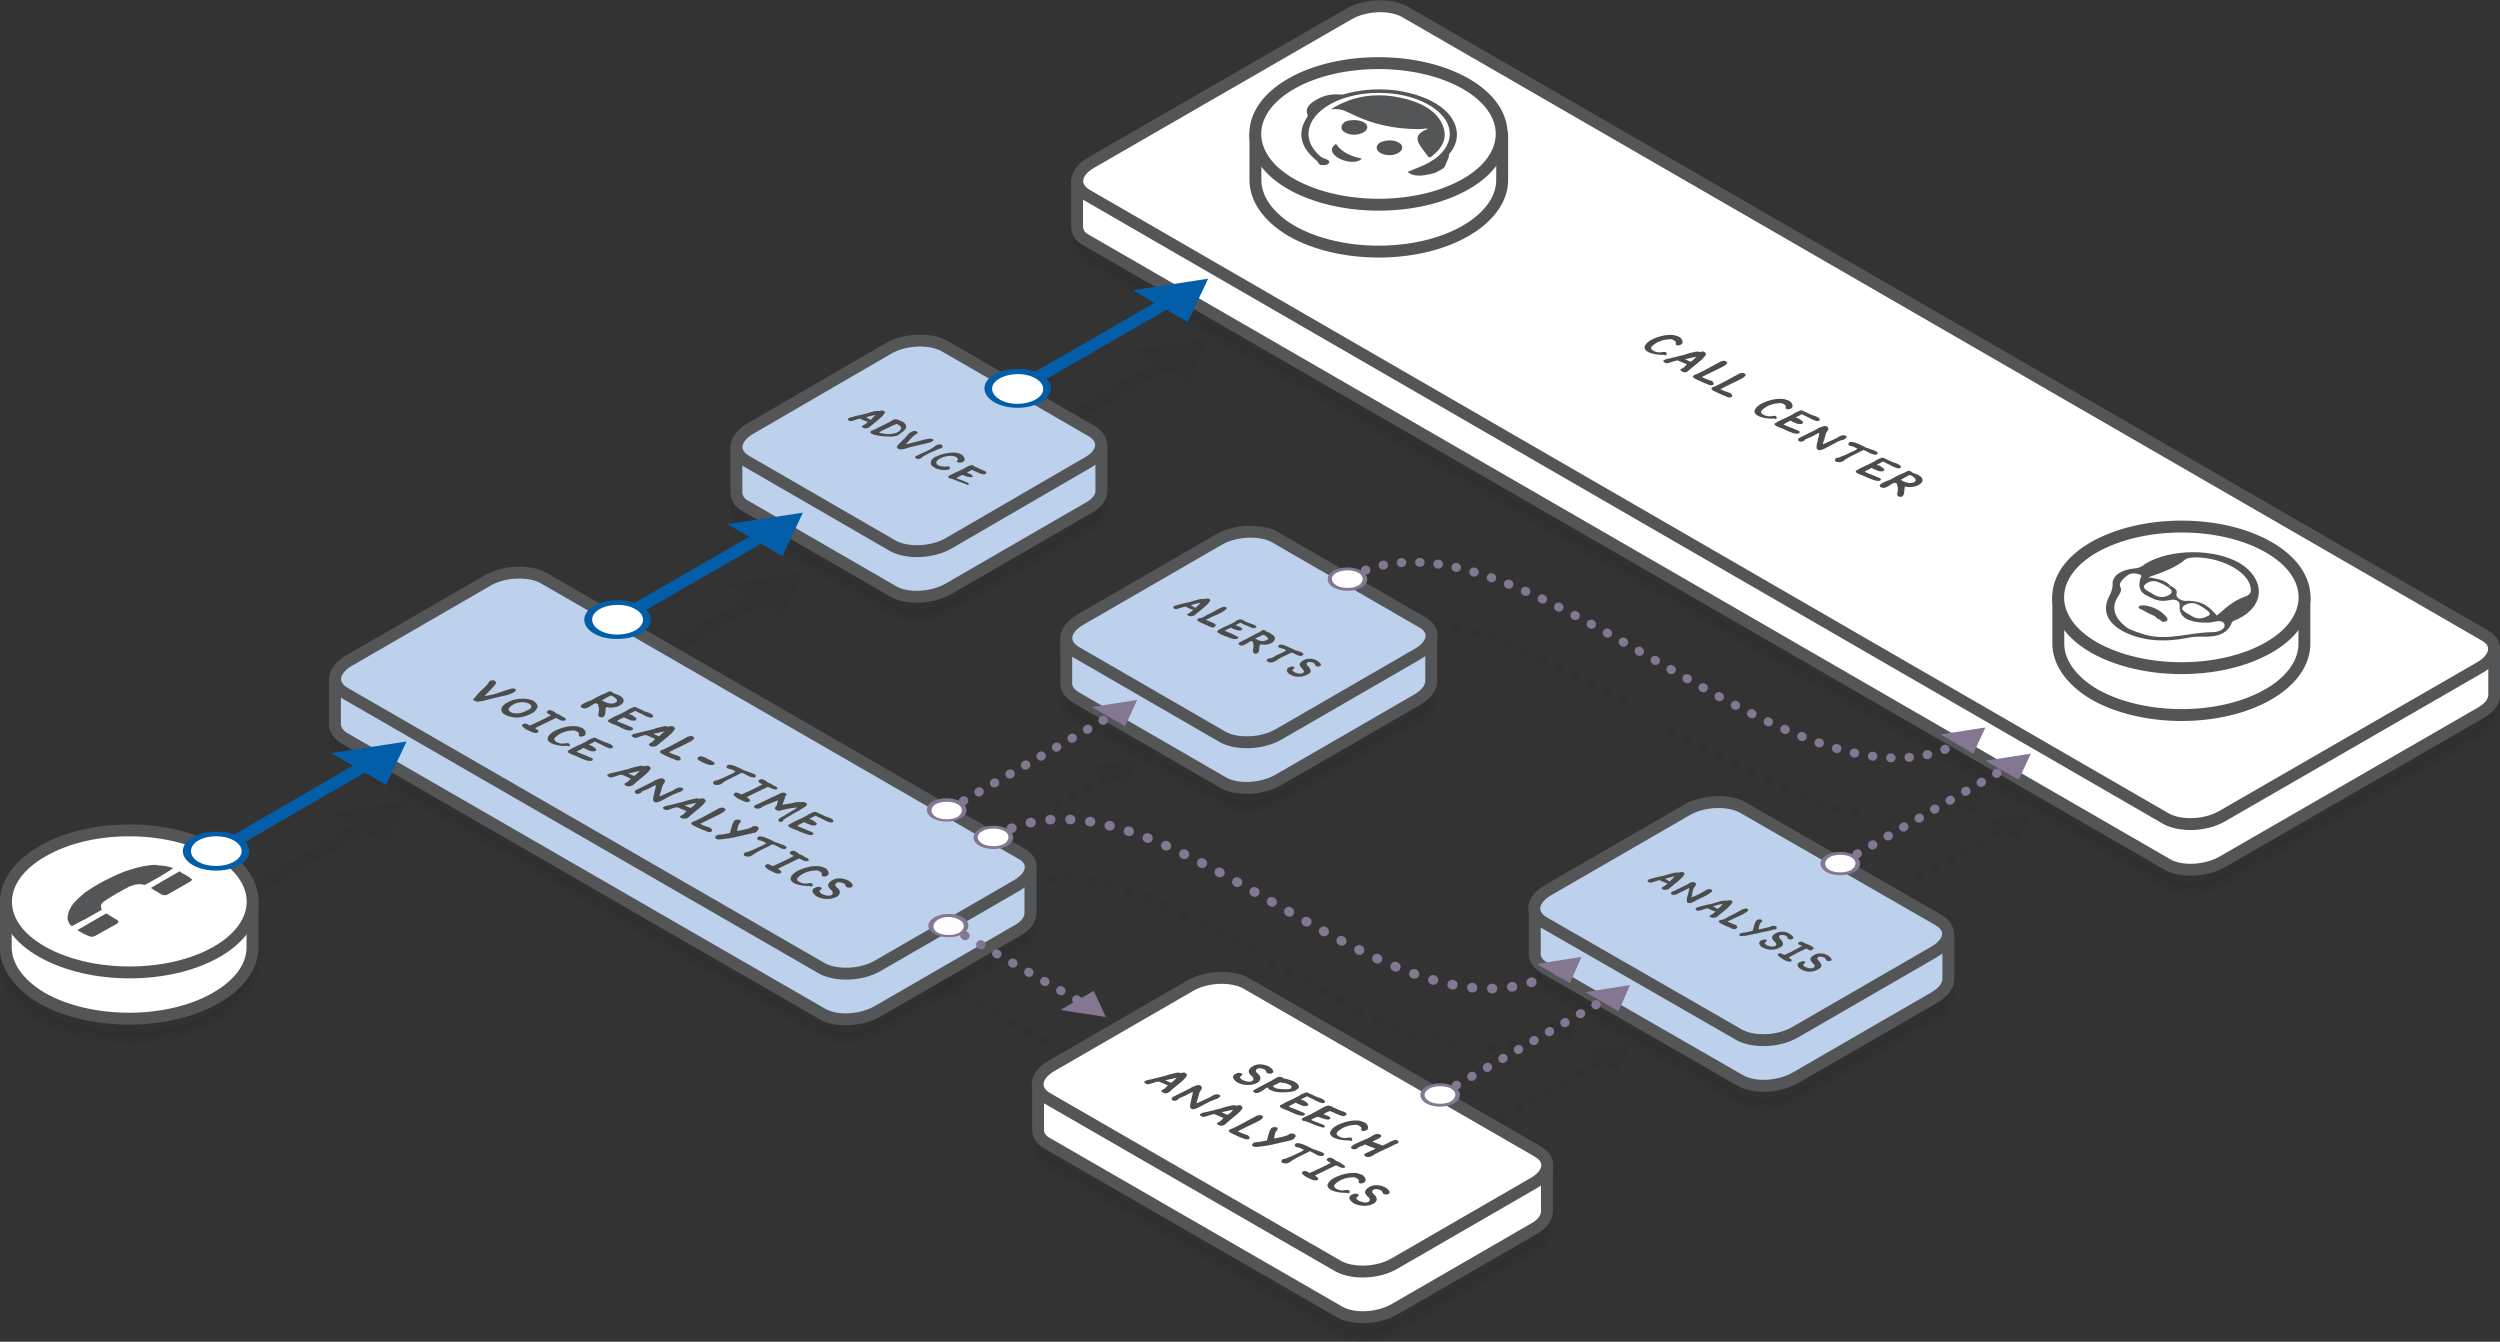 <?xml version="1.0" encoding="utf-8"?>
<!-- Generator: Adobe Illustrator 21.0.2, SVG Export Plug-In . SVG Version: 6.00 Build 0)  -->
<svg version="1.1" id="Layer_1" xmlns="http://www.w3.org/2000/svg" xmlns:xlink="http://www.w3.org/1999/xlink" x="0px" y="0px"
	 viewBox="0 0 391.1 209.9" style="enable-background:new 0 0 391.1 209.9;" xml:space="preserve">
<rect x="0" y="0" width="391.1" height="209.9" fill="#333333" stroke="none"/>
<style type="text/css">
	.st0{opacity:0.1;}
	.st1{fill:none;stroke:#837791;stroke-width:1.5;stroke-linecap:round;stroke-linejoin:round;}
	.st2{fill:none;stroke:#231F20;stroke-width:1.5;stroke-linecap:round;stroke-linejoin:round;stroke-dasharray:0.101,3.022;}
	.st3{fill:#FFFFFF;}
	.st4{fill:#837791;}
	.st5{fill:#231F20;}
	.st6{fill:#231F20;stroke:#231F20;stroke-width:1.861;stroke-linecap:round;stroke-linejoin:round;}
	.st7{fill:none;stroke:#837791;stroke-width:1.396;stroke-linecap:round;stroke-linejoin:round;}
	
		.st8{fill:none;stroke:#231F20;stroke-width:1.396;stroke-linecap:round;stroke-linejoin:round;stroke-dasharray:9.273761e-02,2.782;}
	.st9{fill:#231F20;stroke:#231F20;stroke-width:1.396;stroke-linecap:round;stroke-linejoin:round;}
	
		.st10{fill:#231F20;stroke:#231F20;stroke-width:1.396;stroke-linecap:round;stroke-linejoin:round;stroke-dasharray:9.036877e-02,2.711;}
	
		.st11{fill:#231F20;stroke:#231F20;stroke-width:1.396;stroke-linecap:round;stroke-linejoin:round;stroke-dasharray:9.306020e-02,2.792;}
	
		.st12{opacity:0.1;fill:#231F20;stroke:#231F20;stroke-width:1.861;stroke-linecap:round;stroke-linejoin:round;stroke-miterlimit:10;}
	.st13{fill:#FFFFFF;stroke:#535556;stroke-width:1.861;stroke-linecap:round;stroke-linejoin:round;stroke-miterlimit:10;}
	.st14{fill:#BED1EC;stroke:#535556;stroke-width:1.861;stroke-linecap:round;stroke-linejoin:round;stroke-miterlimit:10;}
	.st15{fill:#535556;}
	.st16{fill:#4B4D4D;}
	.st17{fill:none;stroke:#035EAA;stroke-width:1.861;stroke-linecap:round;stroke-linejoin:round;}
	.st18{fill:#035EAA;}
	
		.st19{fill:none;stroke:#837791;stroke-width:1.396;stroke-linecap:round;stroke-linejoin:round;stroke-dasharray:9.273761e-02,2.782;}
	
		.st20{fill:none;stroke:#837791;stroke-width:1.396;stroke-linecap:round;stroke-linejoin:round;stroke-dasharray:9.036877e-02,2.711;}
	
		.st21{fill:none;stroke:#837791;stroke-width:1.396;stroke-linecap:round;stroke-linejoin:round;stroke-dasharray:9.306020e-02,2.792;}
	.st22{fill:none;stroke:#837791;stroke-width:1.5;stroke-linecap:round;stroke-linejoin:round;stroke-dasharray:0.101,3.022;}
</style>
<g class="st0">
	<path class="st1" d="M155.4,140.3C155.4,140.3,155.4,140.3,155.4,140.3"/>
	<path class="st2" d="M158.2,138.9c25.3-9.9,59.1,35,84.1,23"/>
	<path class="st1" d="M243.7,161.3C243.7,161.3,243.7,161.3,243.7,161.3"/>
	<g>
		<path class="st3" d="M157.3,141.5c-1.1,0.6-2.8,0.6-3.9,0c-1.1-0.6-1.1-1.6,0-2.3c1.1-0.6,2.8-0.6,3.9,0
			C158.4,139.8,158.4,140.8,157.3,141.5z"/>
		<path class="st4" d="M157.6,141.6c1.2-0.7,1.2-1.9,0-2.6c-1.2-0.7-3.2-0.7-4.4,0c-1.2,0.7-1.2,1.9,0,2.6S156.4,142.3,157.6,141.6
			C158.8,140.9,156.4,142.3,157.6,141.6z M153.7,139.4c0.9-0.5,2.5-0.5,3.4,0c0.9,0.5,0.9,1.4,0,2c-0.9,0.5-2.5,0.5-3.4,0
			C152.7,140.8,152.7,139.9,153.7,139.4C154.6,138.8,152.7,139.9,153.7,139.4z"/>
	</g>
	<g>
		<polygon class="st5" points="245.6,163.2 247.4,159.1 240.4,160.2 		"/>
	</g>
</g>
<g class="st0">
	<g>
		<line class="st6" x1="159.2" y1="70.2" x2="182.8" y2="56.6"/>
		<g>
			<g>
				<path class="st5" d="M159.2,72.3c-1.1,0-2.2-0.3-3-0.7c-0.7-0.4-1.1-0.9-1.1-1.4s0.4-1,1.1-1.4c0.8-0.5,1.9-0.7,3-0.7
					s2.2,0.3,3,0.7c0.7,0.4,1.1,0.9,1.1,1.4s-0.4,1-1.1,1.4C161.4,72.1,160.3,72.3,159.2,72.3z"/>
				<path class="st5" d="M159.2,68.5L159.2,68.5c1,0,2,0.2,2.8,0.6c0.5,0.3,0.8,0.7,0.8,1c0,0.3-0.3,0.7-0.8,1
					c-0.7,0.4-1.7,0.6-2.8,0.6s-2-0.2-2.8-0.6c-0.5-0.3-0.8-0.7-0.8-1s0.3-0.7,0.8-1C157.1,68.7,158.1,68.5,159.2,68.5 M159.2,67.5
					c-1.2,0-2.4,0.3-3.3,0.8c-1.8,1-1.8,2.7,0,3.8c0.9,0.5,2.1,0.8,3.3,0.8c1.2,0,2.4-0.3,3.3-0.8c1.8-1,1.8-2.7,0-3.8
					C161.5,67.8,160.4,67.5,159.2,67.5L159.2,67.5z"/>
			</g>
			<g>
				<path class="st5" d="M155.2,71.5c-0.5-0.4-0.7-0.9-0.7-1.3c0-0.5,0.3-0.9,0.7-1.3c-0.3,0.4-0.5,0.8-0.5,1.3
					C154.7,70.6,154.9,71.1,155.2,71.5z M163.2,71.5c0.3-0.4,0.5-0.8,0.5-1.3s-0.2-0.9-0.5-1.3c0.5,0.4,0.7,0.9,0.7,1.3
					C163.9,70.6,163.6,71.1,163.2,71.5z"/>
				<path class="st5" d="M159.2,67.2c-1.3,0-2.7,0.3-3.7,0.9c-2,1.2-2,3.1,0,4.3c1,0.6,2.4,0.9,3.7,0.9c1.3,0,2.7-0.3,3.7-0.9
					c2-1.2,2-3.1,0-4.3C161.9,67.4,160.5,67.2,159.2,67.2L159.2,67.2z M156.4,68.5c0.8-0.4,1.8-0.7,2.8-0.7c1,0,2,0.2,2.8,0.7
					c1.6,0.9,1.6,2.4,0,3.3c-0.8,0.4-1.8,0.7-2.8,0.7c-1,0-2-0.2-2.8-0.7C154.8,70.9,154.8,69.4,156.4,68.5
					c-0.2,0.1-0.5,0.3-0.5,0.3C155.9,68.8,156,68.7,156.4,68.5c0.3-0.2,0.4-0.3,0.4-0.3S156.6,68.4,156.4,68.5L156.4,68.5z
					 M156.4,68.5C156.4,68.5,156.4,68.5,156.4,68.5C156.4,68.5,156.3,68.5,156.4,68.5C156.4,68.5,156.4,68.5,156.4,68.5L156.4,68.5z
					 M163.5,72c0,0-0.2,0.1-0.6,0.3c-0.4,0.2-0.6,0.3-0.6,0.3C162.3,72.6,163.5,72,163.5,72L163.5,72z"/>
			</g>
		</g>
		<g>
			<g>
				<polygon class="st5" points="178.7,55.1 188.1,53.6 185.6,59.1 				"/>
				<path class="st5" d="M187.3,54.2l-1.9,4.1l-5.2-3L187.3,54.2 M189,53l-11.8,1.8l8.6,5L189,53L189,53z"/>
			</g>
		</g>
	</g>
	<g>
		<path class="st7" d="M210.8,99.9C210.8,99.9,210.8,99.9,210.8,99.9"/>
		<path class="st8" d="M213.6,98.6c25.9-9.6,66.7,39.4,91.9,27.5"/>
		<path class="st7" d="M306.9,125.4C306.9,125.4,306.9,125.4,306.9,125.4"/>
		<g>
			<path class="st5" d="M212.7,101.1c-1.1,0.6-2.8,0.6-3.9,0c-1.1-0.6-1.1-1.6,0-2.3c1.1-0.6,2.8-0.6,3.9,0
				C213.8,99.4,213.8,100.4,212.7,101.1z"/>
			<path class="st5" d="M213,101.2c1.2-0.7,1.2-1.9,0-2.6s-3.2-0.7-4.4,0c-1.2,0.7-1.2,1.9,0,2.6S211.8,101.9,213,101.2
				C214.2,100.5,211.8,101.9,213,101.2z M209.1,99c0.9-0.5,2.5-0.5,3.4,0c0.9,0.5,0.9,1.4,0,2c-0.9,0.5-2.5,0.5-3.4,0
				C208.1,100.4,208.1,99.5,209.1,99C210,98.4,208.1,99.5,209.1,99z"/>
		</g>
		<g>
			<polygon class="st5" points="308.7,127.3 310.6,123.2 303.6,124.3 			"/>
		</g>
	</g>
	<g>
		<line class="st6" x1="96.6" y1="106.3" x2="119.4" y2="93.2"/>
		<g>
			<g>
				<path class="st5" d="M96.6,108.5c-1.1,0-2.2-0.3-3-0.7c-0.7-0.4-1.1-0.9-1.1-1.4s0.4-1,1.1-1.4c0.8-0.5,1.9-0.7,3-0.7
					c1.1,0,2.2,0.3,3,0.7c0.7,0.4,1.1,0.9,1.1,1.4c0,0.5-0.4,1-1.1,1.4C98.8,108.2,97.7,108.5,96.6,108.5z"/>
				<path class="st5" d="M96.6,104.6L96.6,104.6c1,0,2,0.2,2.8,0.6c0.5,0.3,0.8,0.7,0.8,1c0,0.3-0.3,0.7-0.8,1
					c-0.7,0.4-1.7,0.6-2.8,0.6c-1,0-2-0.2-2.8-0.6c-0.5-0.3-0.8-0.7-0.8-1s0.3-0.7,0.8-1C94.5,104.9,95.6,104.6,96.6,104.6
					 M96.6,103.6c-1.2,0-2.4,0.3-3.3,0.8c-1.8,1-1.8,2.7,0,3.8c0.9,0.5,2.1,0.8,3.3,0.8s2.4-0.3,3.3-0.8c1.8-1,1.8-2.7,0-3.8
					C99,103.9,97.8,103.6,96.6,103.6L96.6,103.6z"/>
			</g>
			<g>
				<path class="st5" d="M92.6,107.6c-0.5-0.4-0.7-0.9-0.7-1.3c0-0.5,0.3-0.9,0.7-1.3c-0.3,0.4-0.5,0.9-0.5,1.3
					C92.1,106.8,92.3,107.2,92.6,107.6z M100.6,107.6c0.3-0.4,0.5-0.8,0.5-1.3c0-0.5-0.2-0.9-0.5-1.3c0.5,0.4,0.7,0.9,0.7,1.3
					C101.3,106.8,101.1,107.2,100.6,107.6z"/>
				<path class="st5" d="M96.6,103.3c-1.3,0-2.7,0.3-3.7,0.9c-2,1.2-2,3.1,0,4.3c1,0.6,2.4,0.9,3.7,0.9c1.3,0,2.7-0.3,3.7-0.9
					c2-1.2,2-3.1,0-4.3C99.3,103.6,97.9,103.3,96.6,103.3L96.6,103.3z M93.8,104.7c0.8-0.4,1.8-0.7,2.8-0.7c1,0,2,0.2,2.8,0.7
					c1.6,0.9,1.6,2.4,0,3.3c-0.8,0.4-1.8,0.7-2.8,0.7c-1,0-2-0.2-2.8-0.7C92.2,107,92.2,105.6,93.8,104.7c-0.2,0.1-0.5,0.3-0.5,0.3
					C93.3,104.9,93.4,104.9,93.8,104.7c0.3-0.2,0.4-0.3,0.4-0.3C94.2,104.4,94,104.5,93.8,104.7L93.8,104.7z M93.8,104.7
					C93.8,104.7,93.8,104.7,93.8,104.7C93.8,104.7,93.8,104.7,93.8,104.7C93.8,104.7,93.8,104.7,93.8,104.7L93.8,104.7z
					 M100.9,108.1c0,0-0.2,0.1-0.6,0.3c-0.4,0.2-0.6,0.3-0.6,0.3C99.7,108.8,100.9,108.1,100.9,108.1L100.9,108.1z"/>
			</g>
		</g>
		<g>
			<g>
				<polygon class="st5" points="115.3,91.7 124.7,90.2 122.2,95.7 				"/>
				<path class="st5" d="M123.9,90.8L122,95l-5.2-3L123.9,90.8 M125.6,89.6l-11.8,1.8l8.6,5L125.6,89.6L125.6,89.6z"/>
			</g>
		</g>
	</g>
	<g>
		<line class="st6" x1="33.9" y1="142.5" x2="57.4" y2="129"/>
		<g>
			<g>
				<path class="st5" d="M33.9,144.7c-1.1,0-2.2-0.3-3-0.7c-0.7-0.4-1.1-0.9-1.1-1.4c0-0.5,0.4-1,1.1-1.4c0.8-0.5,1.9-0.7,3-0.7
					c1.1,0,2.2,0.3,3,0.7c0.7,0.4,1.1,0.9,1.1,1.4c0,0.5-0.4,1-1.1,1.4C36.1,144.4,35,144.7,33.9,144.7z"/>
				<path class="st5" d="M33.9,140.9L33.9,140.9c1,0,2,0.2,2.8,0.6c0.5,0.3,0.8,0.7,0.8,1c0,0.3-0.3,0.7-0.8,1
					c-0.7,0.4-1.7,0.6-2.8,0.6c-1,0-2-0.2-2.8-0.6c-0.5-0.3-0.8-0.7-0.8-1c0-0.3,0.3-0.7,0.8-1C31.8,141.1,32.8,140.9,33.9,140.9
					 M33.9,139.9c-1.2,0-2.4,0.3-3.3,0.8c-1.8,1-1.8,2.7,0,3.8c0.9,0.5,2.1,0.8,3.3,0.8c1.2,0,2.4-0.3,3.3-0.8c1.8-1,1.8-2.7,0-3.8
					C36.2,140.1,35,139.9,33.9,139.9L33.9,139.9z"/>
			</g>
			<g>
				<path class="st5" d="M29.9,143.8c-0.5-0.4-0.7-0.9-0.7-1.3c0-0.5,0.3-0.9,0.7-1.3c-0.3,0.4-0.5,0.9-0.5,1.3
					C29.4,143,29.5,143.4,29.9,143.8z M37.8,143.8c0.3-0.4,0.5-0.8,0.5-1.3c0-0.5-0.2-0.9-0.5-1.3c0.5,0.4,0.7,0.9,0.7,1.3
					S38.3,143.4,37.8,143.8z"/>
				<path class="st5" d="M33.9,139.5c-1.3,0-2.7,0.3-3.7,0.9c-2,1.2-2,3.1,0,4.3c1,0.6,2.4,0.9,3.7,0.9c1.3,0,2.7-0.3,3.7-0.9
					c2-1.2,2-3.1,0-4.3C36.5,139.8,35.2,139.5,33.9,139.5L33.9,139.5z M31.1,140.9c0.8-0.4,1.8-0.7,2.8-0.7c1,0,2,0.2,2.8,0.7
					c1.6,0.9,1.6,2.4,0,3.3c-0.8,0.4-1.8,0.7-2.8,0.7c-1,0-2-0.2-2.8-0.7C29.5,143.2,29.5,141.8,31.1,140.9
					c-0.2,0.1-0.5,0.3-0.5,0.3C30.6,141.1,30.7,141.1,31.1,140.9c0.3-0.2,0.4-0.3,0.4-0.3C31.5,140.6,31.3,140.7,31.1,140.9
					L31.1,140.9z M31.1,140.9C31,140.9,31,140.9,31.1,140.9C31,140.9,31,140.9,31.1,140.9C31,140.9,31,140.9,31.1,140.9L31.1,140.9z
					 M38.1,144.3c0,0-0.2,0.1-0.6,0.3c-0.4,0.2-0.6,0.3-0.6,0.3C37,145,38.1,144.3,38.1,144.3L38.1,144.3z"/>
			</g>
		</g>
		<g>
			<g>
				<polygon class="st5" points="53.3,127.5 62.7,126 60.2,131.5 				"/>
				<path class="st5" d="M61.9,126.6l-1.9,4.1l-5.2-3L61.9,126.6 M63.6,125.4l-11.8,1.8l8.6,5L63.6,125.4L63.6,125.4z"/>
			</g>
		</g>
	</g>
	<g>
		<line class="st9" x1="148.1" y1="136.1" x2="148.2" y2="136.1"/>
		<line class="st10" x1="150.7" y1="134.6" x2="172.9" y2="121.8"/>
		<line class="st9" x1="174.1" y1="121.1" x2="174.2" y2="121.1"/>
		<g>
			<g>
				<path class="st5" d="M148.1,137.2c-0.6,0-1.3-0.1-1.7-0.4c-0.4-0.2-0.6-0.5-0.6-0.7s0.2-0.5,0.6-0.7c0.4-0.3,1.1-0.4,1.7-0.4
					s1.3,0.1,1.7,0.4c0.4,0.2,0.6,0.5,0.6,0.7s-0.2,0.5-0.6,0.7C149.4,137.1,148.8,137.2,148.1,137.2z"/>
				<path class="st5" d="M148.1,135.5L148.1,135.5c0.6,0,1.1,0.1,1.5,0.3c0.2,0.1,0.3,0.2,0.3,0.2c0,0-0.1,0.1-0.3,0.3
					c-0.4,0.2-0.9,0.3-1.5,0.3c-0.6,0-1.1-0.1-1.5-0.3c-0.2-0.1-0.3-0.2-0.3-0.2c0,0,0.1-0.1,0.3-0.3
					C147,135.6,147.6,135.5,148.1,135.5 M148.1,134.5c-0.7,0-1.4,0.2-2,0.5c-1.1,0.6-1.1,1.6,0,2.3c0.5,0.3,1.2,0.5,2,0.5
					c0.7,0,1.4-0.2,2-0.5c1.1-0.6,1.1-1.6,0-2.3C149.5,134.7,148.8,134.5,148.1,134.5L148.1,134.5z"/>
			</g>
			<g>
				<path class="st5" d="M150.3,137.4c1.2-0.7,1.2-1.9,0-2.6s-3.2-0.7-4.4,0c-1.2,0.7-1.2,1.9,0,2.6
					C147.1,138.1,149.1,138.1,150.3,137.4C151.5,136.7,149.1,138.1,150.3,137.4z M146.4,135.1c0.9-0.5,2.5-0.5,3.4,0
					c0.9,0.5,0.9,1.4,0,2c-0.9,0.5-2.5,0.5-3.4,0C145.5,136.6,145.5,135.7,146.4,135.1C147.4,134.6,145.5,135.7,146.4,135.1z"/>
				<path class="st5" d="M148.1,134.3c-0.8,0-1.6,0.2-2.2,0.5c-1.2,0.7-1.2,1.9,0,2.6c0.6,0.4,1.4,0.5,2.2,0.5
					c0.8,0,1.6-0.2,2.2-0.5c1.2-0.7,1.2-1.9,0-2.6C149.7,134.5,148.9,134.3,148.1,134.3L148.1,134.3z M146.4,135.1
					c0.5-0.3,1.1-0.4,1.7-0.4c0.6,0,1.2,0.1,1.7,0.4c0.9,0.5,0.9,1.4,0,2c-0.5,0.3-1.1,0.4-1.7,0.4c-0.6,0-1.2-0.1-1.7-0.4
					C145.5,136.6,145.5,135.7,146.4,135.1c-0.1,0.1-0.3,0.2-0.3,0.2C146.1,135.3,146.2,135.3,146.4,135.1c0.2-0.1,0.3-0.2,0.3-0.2
					C146.7,135,146.6,135.1,146.4,135.1L146.4,135.1z M146.4,135.1C146.4,135.1,146.4,135.1,146.4,135.1
					C146.4,135.1,146.4,135.1,146.4,135.1C146.4,135.1,146.4,135.1,146.4,135.1L146.4,135.1z M150.7,137.2c0,0-0.1,0.1-0.4,0.2
					c-0.3,0.1-0.4,0.2-0.4,0.2C150,137.6,150.7,137.2,150.7,137.2L150.7,137.2z"/>
			</g>
		</g>
		<g>
			<g>
				<polygon class="st5" points="172.3,120.3 177.1,119.5 175.8,122.3 				"/>
				<path class="st5" d="M176.2,120.2l-0.6,1.4l-1.8-1L176.2,120.2 M177.9,118.9l-7.1,1.1l5.2,3L177.9,118.9L177.9,118.9z"/>
			</g>
		</g>
	</g>
	<g>
		<line class="st9" x1="287.9" y1="144.5" x2="287.9" y2="144.5"/>
		<line class="st10" x1="290.5" y1="143" x2="312.7" y2="130.2"/>
		<line class="st9" x1="313.9" y1="129.5" x2="314" y2="129.4"/>
		<g>
			<g>
				<path class="st5" d="M287.9,145.6c-0.6,0-1.3-0.1-1.7-0.4c-0.4-0.2-0.6-0.5-0.6-0.7c0-0.2,0.2-0.5,0.6-0.7
					c0.4-0.3,1.1-0.4,1.7-0.4s1.3,0.1,1.7,0.4c0.4,0.2,0.6,0.5,0.6,0.7c0,0.2-0.2,0.5-0.6,0.7C289.2,145.4,288.5,145.6,287.9,145.6z
					"/>
				<path class="st5" d="M287.9,143.9c0.6,0,1.1,0.1,1.5,0.3c0.2,0.1,0.3,0.2,0.3,0.2c0,0-0.1,0.1-0.3,0.3c-0.4,0.2-0.9,0.3-1.5,0.3
					c-0.6,0-1.1-0.1-1.5-0.3c-0.2-0.1-0.3-0.2-0.3-0.2c0,0,0.1-0.1,0.3-0.3C286.8,144,287.3,143.9,287.9,143.9 M287.9,142.9
					c-0.7,0-1.4,0.2-2,0.5c-1.1,0.6-1.1,1.6,0,2.3c0.5,0.3,1.2,0.5,2,0.5c0.7,0,1.4-0.2,2-0.5c1.1-0.6,1.1-1.6,0-2.3
					C289.3,143,288.6,142.9,287.9,142.9L287.9,142.9z"/>
			</g>
			<g>
				<path class="st5" d="M290.1,145.8c1.2-0.7,1.2-1.9,0-2.6c-1.2-0.7-3.2-0.7-4.4,0c-1.2,0.7-1.2,1.9,0,2.6
					S288.9,146.5,290.1,145.8C291.3,145.1,288.9,146.5,290.1,145.8z M286.2,143.5c0.9-0.5,2.5-0.5,3.4,0c0.9,0.5,0.9,1.4,0,2
					c-0.9,0.5-2.5,0.5-3.4,0C285.3,144.9,285.3,144,286.2,143.5C287.1,143,285.3,144,286.2,143.5z"/>
				<path class="st5" d="M287.9,142.7c-0.8,0-1.6,0.2-2.2,0.5c-1.2,0.7-1.2,1.9,0,2.6c0.6,0.4,1.4,0.5,2.2,0.5
					c0.8,0,1.6-0.2,2.2-0.5c1.2-0.7,1.2-1.9,0-2.6C289.5,142.8,288.7,142.7,287.9,142.7L287.9,142.7z M286.2,143.5
					c0.5-0.3,1.1-0.4,1.7-0.4c0.6,0,1.2,0.1,1.7,0.4c0.9,0.5,0.9,1.4,0,2c-0.5,0.3-1.1,0.4-1.7,0.4c-0.6,0-1.2-0.1-1.7-0.4
					C285.3,144.9,285.3,144,286.2,143.5c-0.1,0.1-0.3,0.2-0.3,0.2S286,143.6,286.2,143.5c0.2-0.1,0.3-0.2,0.3-0.2
					C286.5,143.3,286.3,143.4,286.2,143.5L286.2,143.5z M286.2,143.5C286.2,143.5,286.2,143.5,286.2,143.5
					C286.2,143.5,286.2,143.5,286.2,143.5C286.2,143.5,286.2,143.5,286.2,143.5L286.2,143.5z M290.5,145.6c0,0-0.1,0.1-0.4,0.2
					c-0.3,0.1-0.4,0.2-0.4,0.2C289.8,146,290.5,145.6,290.5,145.6L290.5,145.6z"/>
			</g>
		</g>
		<g>
			<g>
				<polygon class="st5" points="312.1,128.6 316.8,127.9 315.6,130.7 				"/>
				<path class="st5" d="M316,128.5l-0.6,1.4l-1.8-1L316,128.5 M317.7,127.3l-7.1,1.1l5.2,3L317.7,127.3L317.7,127.3z"/>
			</g>
		</g>
	</g>
	<g>
		<line class="st9" x1="225.2" y1="180.6" x2="225.3" y2="180.6"/>
		<line class="st10" x1="227.8" y1="179.2" x2="250" y2="166.3"/>
		<line class="st9" x1="251.3" y1="165.6" x2="251.3" y2="165.6"/>
		<g>
			<g>
				<path class="st5" d="M225.2,181.7c-0.6,0-1.3-0.1-1.7-0.4c-0.4-0.2-0.6-0.5-0.6-0.7c0-0.2,0.2-0.5,0.6-0.7
					c0.4-0.3,1.1-0.4,1.7-0.4c0.6,0,1.3,0.1,1.7,0.4c0.4,0.2,0.6,0.5,0.6,0.7c0,0.2-0.2,0.5-0.6,0.7
					C226.5,181.6,225.9,181.7,225.2,181.7z"/>
				<path class="st5" d="M225.2,180.1L225.2,180.1c0.6,0,1.1,0.1,1.5,0.3c0.2,0.1,0.3,0.2,0.3,0.2c0,0-0.1,0.1-0.3,0.3
					c-0.4,0.2-0.9,0.3-1.5,0.3c-0.6,0-1.1-0.1-1.5-0.3c-0.2-0.1-0.3-0.2-0.3-0.2c0,0,0.1-0.1,0.3-0.3
					C224.2,180.2,224.7,180.1,225.2,180.1 M225.2,179.1c-0.7,0-1.4,0.2-2,0.5c-1.1,0.6-1.1,1.6,0,2.3c0.5,0.3,1.2,0.5,2,0.5
					c0.7,0,1.4-0.2,2-0.5c1.1-0.6,1.1-1.6,0-2.3C226.7,179.2,226,179.1,225.2,179.1L225.2,179.1z"/>
			</g>
			<g>
				<path class="st5" d="M227.5,181.9c1.2-0.7,1.2-1.9,0-2.6s-3.2-0.7-4.4,0c-1.2,0.7-1.2,1.9,0,2.6S226.2,182.6,227.5,181.9
					C228.7,181.2,226.2,182.6,227.5,181.9z M223.6,179.7c0.9-0.5,2.5-0.5,3.4,0c0.9,0.5,0.9,1.4,0,2c-0.9,0.5-2.5,0.5-3.4,0
					C222.6,181.1,222.6,180.2,223.6,179.7C224.5,179.1,222.6,180.2,223.6,179.7z"/>
				<path class="st5" d="M225.2,178.8c-0.8,0-1.6,0.2-2.2,0.5c-1.2,0.7-1.2,1.9,0,2.6c0.6,0.4,1.4,0.5,2.2,0.5
					c0.8,0,1.6-0.2,2.2-0.5c1.2-0.7,1.2-1.9,0-2.6C226.8,179,226,178.8,225.2,178.8L225.2,178.8z M223.6,179.7
					c0.5-0.3,1.1-0.4,1.7-0.4c0.6,0,1.2,0.1,1.7,0.4c0.9,0.5,0.9,1.4,0,2c-0.5,0.3-1.1,0.4-1.7,0.4c-0.6,0-1.2-0.1-1.7-0.4
					C222.6,181.1,222.6,180.2,223.6,179.7c-0.1,0.1-0.3,0.2-0.3,0.2C223.3,179.8,223.4,179.8,223.6,179.7c0.2-0.1,0.3-0.2,0.3-0.2
					l0,0l0,0C223.8,179.5,223.7,179.6,223.6,179.7L223.6,179.7z M223.6,179.7C223.6,179.7,223.6,179.7,223.6,179.7
					C223.6,179.7,223.5,179.7,223.6,179.7C223.6,179.7,223.6,179.7,223.6,179.7L223.6,179.7z M227.8,181.7c0,0-0.1,0.1-0.4,0.2
					c-0.3,0.1-0.4,0.2-0.4,0.2C227.1,182.1,227.8,181.7,227.8,181.7L227.8,181.7z"/>
			</g>
		</g>
		<g>
			<g>
				<polygon class="st5" points="249.5,164.8 254.2,164.1 252.9,166.8 				"/>
				<path class="st5" d="M253.4,164.7l-0.6,1.4l-1.8-1L253.4,164.7 M255,163.4l-7.1,1.1l5.2,3L255,163.4L255,163.4z"/>
			</g>
		</g>
	</g>
	<g>
		<line class="st11" x1="148.4" y1="154.2" x2="169.3" y2="166.3"/>
		<g>
			<g>
				<path class="st5" d="M148.4,155.3c-0.6,0-1.3-0.1-1.7-0.4c-0.4-0.2-0.6-0.5-0.6-0.7c0-0.2,0.2-0.5,0.6-0.7
					c0.4-0.3,1.1-0.4,1.7-0.4s1.3,0.1,1.7,0.4c0.4,0.2,0.6,0.5,0.6,0.7c0,0.2-0.2,0.5-0.6,0.7C149.6,155.2,149,155.3,148.4,155.3z"
					/>
				<path class="st5" d="M148.4,153.6L148.4,153.6c0.6,0,1.1,0.1,1.5,0.3c0.2,0.1,0.3,0.2,0.3,0.2c0,0-0.1,0.1-0.3,0.3
					c-0.4,0.2-0.9,0.3-1.5,0.3c-0.6,0-1.1-0.1-1.5-0.3c-0.2-0.1-0.3-0.2-0.3-0.2c0,0,0.1-0.1,0.3-0.3
					C147.3,153.7,147.8,153.6,148.4,153.6 M148.4,152.6c-0.7,0-1.4,0.2-2,0.5c-1.1,0.6-1.1,1.6,0,2.3c0.5,0.3,1.2,0.5,2,0.5
					s1.4-0.2,2-0.5c1.1-0.6,1.1-1.6,0-2.3C149.8,152.8,149.1,152.6,148.4,152.6L148.4,152.6z"/>
			</g>
			<g>
				<path class="st5" d="M146.2,155.5c1.2,0.7,3.2,0.7,4.4,0c1.2-0.7,1.2-1.9,0-2.6c-1.2-0.7-3.2-0.7-4.4,0
					C144.9,153.6,144.9,154.8,146.2,155.5C147.4,156.2,144.9,154.8,146.2,155.5z M150.1,153.2c0.9,0.5,0.9,1.4,0,2
					c-0.9,0.5-2.5,0.5-3.4,0c-0.9-0.5-0.9-1.4,0-2C147.6,152.7,149.1,152.7,150.1,153.2C151,153.8,149.1,152.7,150.1,153.2z"/>
				<path class="st5" d="M148.4,152.4c-0.8,0-1.6,0.2-2.2,0.5c-1.2,0.7-1.2,1.8,0,2.6c0,0,0,0,0,0c0.6,0.3,1.4,0.5,2.2,0.5
					c0.8,0,1.6-0.2,2.2-0.5c1.2-0.7,1.2-1.9,0-2.6C150,152.6,149.2,152.4,148.4,152.4L148.4,152.4z M148.4,155.6
					c-0.6,0-1.2-0.1-1.7-0.4c-0.9-0.5-0.9-1.4,0-2c0.5-0.3,1.1-0.4,1.7-0.4c0.6,0,1.2,0.1,1.7,0.4c-0.2-0.1-0.3-0.2-0.3-0.2
					c0,0,0.5,0.3,0.5,0.3c0,0-0.1,0-0.3-0.2c0.9,0.5,0.9,1.4,0,2C149.6,155.5,149,155.6,148.4,155.6L148.4,155.6z M145.8,155.3
					c0,0,0.1,0.1,0.4,0.2c0,0,0,0,0,0C146,155.4,145.8,155.3,145.8,155.3L145.8,155.3z M146.2,155.5c0.3,0.1,0.4,0.2,0.4,0.2
					C146.5,155.7,146.3,155.6,146.2,155.5C146.2,155.5,146.2,155.5,146.2,155.5L146.2,155.5z"/>
			</g>
		</g>
		<g>
			<g>
				<polygon class="st5" points="167.4,167.1 170.9,165 172.2,167.8 				"/>
				<path class="st5" d="M170.7,165.7l0.6,1.4l-2.4-0.4L170.7,165.7 M171.1,164.3l-5.2,3l7.1,1.1L171.1,164.3L171.1,164.3z"/>
			</g>
		</g>
	</g>
</g>
<path class="st12" d="M242,192.4c0,0,0-0.1,0-0.1V185h-8.8v0.9L195,163.9c-2.2-1.3-6.1-1.1-8.7,0.4l-15.1,8.7v-0.6h-8.8v7.3l0,0
	c0,0.8,0.5,1.6,1.5,2.1l45.6,26.3c2.2,1.3,6.1,1.1,8.7-0.4l21.8-12.6C241.3,194.4,242,193.4,242,192.4L242,192.4L242,192.4z"/>
<path class="st12" d="M161.2,145.8c0-0.1,0-0.2,0-0.3v-7h-8.8v0.7L85,100.4c-2.2-1.3-6.1-1.1-8.7,0.4l-15.1,8.7V109h-8.8v7.3l0,0
	c0.1,0.7,0.6,1.5,1.5,2l74.7,43.1c2.2,1.3,6.1,1.1,8.7-0.4l21.8-12.6C160.4,147.8,161.1,146.8,161.2,145.8L161.2,145.8L161.2,145.8z
	"/>
<path class="st12" d="M390.1,104.3h-8.8v0.9L219.6,11.9c-2.2-1.3-6.1-1.1-8.7,0.4l-33.6,19.4v-0.5h-8.8v7.3l0,0
	c0.1,0.8,0.5,1.5,1.5,2l169,97.6c2.2,1.3,6.1,1.1,8.7-0.4l40.4-23.3c1.4-0.8,2.1-1.8,2.1-2.8l0,0V104.3z"/>
<path class="st12" d="M304.7,149h-8.8v0.8l-23.2-13.4c-2.2-1.3-6.1-1.1-8.7,0.4l-15.1,8.7v-0.6h-8.8v7.3l0,0c0,0.8,0.5,1.5,1.5,2.1
	l30.6,17.6c2.2,1.3,6.1,1.1,8.7-0.4l21.8-12.6c1.3-0.8,2-1.7,2.1-2.7l0,0V149z"/>
<path class="st12" d="M223.9,102.3h-8.8v0.8L199.4,94c-2.2-1.3-6.1-1.1-8.7,0.4l-15.1,8.7v-0.6h-8.8v7.3l0,0c0,0.8,0.5,1.6,1.5,2.2
	l23,13.3c2.2,1.3,6.1,1.1,8.7-0.4l21.8-12.6c1.3-0.8,2-1.7,2.1-2.7l0,0V102.3z"/>
<path class="st12" d="M172.3,72.6h-8.8v0.6l-15.7-9.1c-2.2-1.3-6.1-1.1-8.7,0.4L124,73.3v-0.5h-8.8v7.3l0,0c0.1,0.8,0.5,1.5,1.5,2
	l23,13.3c2.2,1.3,6.1,1.1,8.7-0.4l21.8-12.6c1.3-0.7,2-1.6,2.1-2.5l0,0V72.6z"/>
<path class="st12" d="M39.5,151.1L39.5,151.1l0-7.2h-4.6c-0.3-0.2-0.7-0.5-1-0.7c-7.5-4.3-19.7-4.4-27.3,0c-0.4,0.2-0.7,0.4-1.1,0.7
	H0.9v7.2c0,0,0,0,0,0v0h0c0,2.8,1.9,5.7,5.6,7.9c7.5,4.3,19.7,4.4,27.3,0C37.6,156.8,39.5,154,39.5,151.1z"/>
<path class="st13" d="M242,189.5c0,0,0-0.1,0-0.1v-7.2h-8.8v0.9L195,161c-2.2-1.3-6.1-1.1-8.7,0.4l-15.1,8.7v-0.6h-8.8v7.3l0,0
	c0,0.8,0.5,1.6,1.5,2.1l45.6,26.3c2.2,1.3,6.1,1.1,8.7-0.4l21.8-12.6C241.3,191.5,242,190.5,242,189.5L242,189.5L242,189.5z"/>
<path class="st14" d="M161.2,143c0-0.1,0-0.2,0-0.3v-7h-8.8v0.7L85,97.5c-2.2-1.3-6.1-1.1-8.7,0.4l-15.1,8.7v-0.4h-8.8v7.3l0,0
	c0.1,0.7,0.6,1.5,1.5,2l74.7,43.1c2.2,1.3,6.1,1.1,8.7-0.4l21.8-12.6C160.4,144.9,161.1,144,161.2,143L161.2,143L161.2,143z"/>
<path class="st13" d="M390.1,101.5h-8.8v0.9L219.6,9c-2.2-1.3-6.1-1.1-8.7,0.4l-33.6,19.4v-0.5h-8.8v7.3l0,0c0.1,0.8,0.5,1.5,1.5,2
	l169,97.6c2.2,1.3,6.1,1.1,8.7-0.4l40.4-23.3c1.4-0.8,2.1-1.8,2.1-2.8l0,0V101.5z"/>
<path class="st14" d="M304.7,146.1h-8.8v0.8l-23.2-13.4c-2.2-1.3-6.1-1.1-8.7,0.4l-15.1,8.7V142h-8.8v7.3l0,0c0,0.8,0.5,1.5,1.5,2.1
	l30.6,17.6c2.2,1.3,6.1,1.1,8.7-0.4l21.8-12.6c1.3-0.8,2-1.7,2.1-2.7l0,0V146.1z"/>
<path class="st14" d="M223.9,99.4h-8.8v0.8l-15.7-9.1c-2.2-1.3-6.1-1.1-8.7,0.4l-15.1,8.7v-0.6h-8.8v7.3l0,0c0,0.8,0.5,1.6,1.5,2.2
	l23,13.3c2.2,1.3,6.1,1.1,8.7-0.4l21.8-12.6c1.3-0.8,2-1.7,2.1-2.7l0,0V99.4z"/>
<path class="st14" d="M172.3,69.7h-8.8v0.6l-15.7-9.1c-2.2-1.3-6.1-1.1-8.7,0.4L124,70.4v-0.5h-8.8v7.3l0,0c0.1,0.8,0.5,1.5,1.5,2
	l23,13.3c2.2,1.3,6.1,1.1,8.7-0.4l21.8-12.6c1.3-0.7,2-1.6,2.1-2.5l0,0V69.7z"/>
<path class="st13" d="M39.5,148.2L39.5,148.2l0-7.2h-4.6c-0.3-0.2-0.7-0.5-1-0.7c-7.5-4.3-19.7-4.4-27.3,0c-0.4,0.2-0.7,0.4-1.1,0.7
	H0.9v7.2c0,0,0,0,0,0v0h0c0,2.8,1.9,5.7,5.6,7.9c7.5,4.3,19.7,4.4,27.3,0C37.6,153.9,39.5,151.1,39.5,148.2z"/>
<path class="st14" d="M221.8,102.3L200,114.9c-2.6,1.5-6.5,1.6-8.7,0.4l-23-13.3c-2.2-1.3-1.9-3.5,0.6-5l21.8-12.6
	c2.6-1.5,6.5-1.6,8.7-0.4l23,13.3C224.7,98.5,224.4,100.8,221.8,102.3z"/>
<path class="st14" d="M170.1,72.4L148.4,85c-2.6,1.5-6.5,1.6-8.7,0.4l-23-13.3c-2.2-1.3-1.9-3.5,0.6-5L139,54.5
	c2.6-1.5,6.5-1.6,8.7-0.4l23,13.3C173,68.7,172.7,71,170.1,72.4z"/>
<g>
	<path class="st13" d="M33.9,133.2c7.5,4.3,7.5,11.4,0,15.7c-7.5,4.3-19.7,4.3-27.3,0s-7.5-11.4,0-15.7
		C14.1,128.8,26.3,128.8,33.9,133.2z"/>
	<g>
		<path class="st15" d="M25.1,135.4c0.3,0,0.6,0.1,0.9,0.1c0.4,0.1,0.8,0.2,1.1,0.3c-0.2,0.1-0.3,0.2-0.4,0.3
			c-0.6,0.4-1.2,0.7-1.8,1.1c-0.6,0.3-1.2,0.7-1.8,1c-0.1,0.1-0.3,0.2-0.4,0.2c-0.1,0-0.1,0.1-0.2,0c-0.5-0.1-0.9-0.1-1.4,0
			c-0.3,0.1-0.6,0.2-0.9,0.3c-0.7,0.4-1.3,0.7-2,1.1c-0.7,0.4-1.3,0.8-1.9,1.2c-0.5,0.3-0.6,0.7-0.4,1.2c0,0.1,0,0.1-0.1,0.2
			c-0.5,0.3-1.1,0.6-1.6,0.9c-0.5,0.3-1,0.6-1.5,0.8c-0.4,0.2-0.9,0.5-1.3,0.7c0,0-0.1,0-0.1,0.1c-0.2-0.1-0.4-0.3-0.5-0.5
			c-0.2-0.4-0.3-0.7-0.2-1.1c0.1-0.7,0.4-1.4,1-2.1c0.5-0.5,1-1,1.6-1.5c1-0.7,2.1-1.4,3.3-2c1-0.5,2-1,3.1-1.4
			c0.9-0.3,1.9-0.6,2.9-0.8c0.6-0.1,1.2-0.2,1.8-0.2c0,0,0.1,0,0.1,0C24.6,135.4,24.9,135.4,25.1,135.4z"/>
		<path class="st15" d="M30,137.7c-0.1,0.1-0.2,0.2-0.4,0.3c-1.1,0.6-2.2,1.3-3.3,1.9c-0.4,0.2-0.7,0.2-1.1,0
			c-0.4-0.3-0.9-0.5-1.3-0.8c-0.1-0.1-0.2-0.1-0.3-0.2c1.5-0.9,3-1.7,4.5-2.6c0.1,0.1,0.3,0.2,0.4,0.3c0.4,0.2,0.8,0.4,1.2,0.7
			c0.1,0.1,0.2,0.2,0.4,0.3C30,137.6,30,137.7,30,137.7z"/>
		<path class="st15" d="M12.1,145.5c1.5-0.9,3-1.7,4.5-2.6c0.6,0.3,1.1,0.7,1.7,1c0.3,0.2,0.3,0.4,0,0.6c-1.1,0.6-2.3,1.3-3.4,1.9
			c-0.4,0.2-0.7,0.2-1.1,0C13.3,146.2,12.7,145.9,12.1,145.5C12.2,145.6,12.2,145.6,12.1,145.5z"/>
	</g>
</g>
<g>
	<path class="st16" d="M135,66.9c-0.4-0.2,0-0.3,0.3-0.5c0.2-0.1,0.3-0.3,0.5-0.4c-0.4-0.1-0.9-0.3-1.2-0.5c-0.2,0-0.6,0.1-0.8,0.2
		c-0.4,0.1-0.7,0.3-1,0.1c-0.2-0.1-0.2-0.3,0-0.4c0.2-0.1,0.7-0.2,1-0.3c0.7-0.2,1.1-0.2,1.7-0.4c0.4-0.1,1.2-0.4,1.6-0.4
		c0.2,0,0.3,0,0.5,0c0.2-0.1,0.5-0.1,0.7,0c0.1,0.1,0.2,0.2,0.1,0.3c-0.3,0.6-1.3,1.3-2,1.9c-0.2,0.1-0.3,0.3-0.5,0.4
		C135.6,67,135.3,67.1,135,66.9z M137,64.9c-0.4,0.1-1.1,0.2-1.5,0.4c0.2,0.1,0.6,0.3,0.7,0.4C136.4,65.4,136.8,65.1,137,64.9z"/>
	<path class="st16" d="M139.3,68.3c-0.8,0-1.9-0.1-2.6-0.3c-0.3-0.1-0.8-0.3-0.4-0.6c0.2-0.1,0.5-0.2,0.7-0.3c0.6-0.3,1-0.5,1.6-0.8
		c0.4-0.2,0.8-0.4,1.1-0.6c0.3-0.2,0.6-0.1,0.9,0c0.2,0.1,0.3,0.2,0.5,0.2c0.9,0.5,0.9,1.2-0.1,1.8C140.5,68.2,140,68.3,139.3,68.3z
		 M140.6,66.5c-0.1-0.1-0.2-0.1-0.3-0.2c-0.4,0.2-0.8,0.3-1.1,0.5c-0.6,0.3-1.2,0.5-1.7,0.9c0.4,0.1,1,0.2,1.5,0.2
		c0.6,0,1.2-0.1,1.6-0.4C141.1,67.1,141.1,66.8,140.6,66.5z"/>
	<path class="st16" d="M145.2,69.3c-0.9,0.2-1.7,0.4-2.6,0.6c-0.5,0.1-1.1,0.4-1.6,0.4c-0.2,0-0.4,0-0.5-0.1
		c-0.1-0.1-0.2-0.2-0.2-0.3c0-0.2,1-1.1,1.2-1.3c0.2-0.2,0.4-0.5,0.6-0.7c0.1-0.1,0.2-0.2,0.4-0.3c0.2-0.1,0.6-0.3,0.9-0.1
		c0.2,0.1,0.2,0.3,0,0.4c-0.1,0-0.2,0.1-0.2,0.1c-0.4,0.2-1.2,1.2-1.5,1.5c0.7-0.1,3.3-0.9,3.8-0.9c0.1,0,0.3,0.1,0.4,0.1
		c0.2,0.1,0.2,0.2,0,0.3C145.6,69.2,145.3,69.3,145.2,69.3z"/>
	<path class="st16" d="M146.7,70.3c-0.7,0.3-1.4,0.6-2.1,1c-0.2,0.1-0.3,0.2-0.4,0.3c-0.3,0.2-0.6,0.3-0.9,0.1
		c-0.3-0.2-0.1-0.3,0.1-0.4c0.1,0,0.2-0.1,0.2-0.1c0.8-0.4,1.7-0.7,2.4-1.2c0.1-0.1,0.3-0.2,0.4-0.3c0.2-0.1,0.6-0.3,0.9-0.1
		c0.2,0.1,0.2,0.4,0,0.5C147.1,70.2,146.9,70.2,146.7,70.3z"/>
	<path class="st16" d="M149.8,72.3c-0.3-0.2,0.1-0.3,0.1-0.4c0-0.1-0.2-0.3-0.3-0.4c-0.7-0.4-1.9-0.1-2.5,0.2
		c-0.6,0.3-0.9,0.8-0.3,1.1c0.2,0.1,0.7,0.2,1.1,0.2c0.2,0,0.5-0.1,0.6,0c0.1,0.1,0.2,0.3,0,0.4c-0.1,0.1-0.3,0.1-0.4,0.1
		c-0.4,0.1-0.9,0-1.3-0.1c-0.2,0-0.5-0.2-0.7-0.3c-0.6-0.3-0.6-0.8-0.3-1.2c0.1-0.2,0.4-0.4,0.7-0.5c0.6-0.3,1.7-0.6,2.6-0.6
		c0.5,0,1,0.1,1.3,0.3c0.3,0.2,0.6,0.6,0.5,0.9c0,0.1-0.2,0.2-0.3,0.3C150.3,72.4,150,72.4,149.8,72.3z"/>
	<path class="st16" d="M150.7,75.6c-0.6-0.2-1.2-0.5-1.8-0.7c0,0-0.2,0-0.4-0.1c-0.2-0.1-0.2-0.3,0-0.4c0.1-0.1,0.3-0.1,0.4-0.2
		c0.6-0.3,1.1-0.5,1.7-0.8c0.4-0.2,0.8-0.5,1.2-0.6c0.1,0,0.2-0.1,0.3,0c0.2,0,0.3,0.1,0.4,0.2c0.3,0.1,0.6,0.3,0.9,0.4
		c0.2,0.1,0.5,0.2,0.7,0.3c0.2,0.1,0.3,0.3,0.1,0.4c-0.1,0.1-0.3,0.1-0.5,0.1c-0.1,0-0.2-0.1-0.3-0.1c-0.5-0.2-0.9-0.4-1.4-0.6
		c0,0-0.1,0.1-0.1,0.1c-0.2,0.1-0.4,0.2-0.6,0.3l-0.1,0c0.2,0.1,0.5,0.2,0.7,0.3c0.2,0.1,0.4,0.3,0.2,0.4c-0.3,0.2-1.3-0.2-1.5-0.3
		c-0.4,0.1-0.6,0.3-1,0.5c0.4,0.2,0.8,0.3,1.3,0.5c0.2,0.1,0.3,0.1,0.5,0.2c0.2,0.1,0.2,0.3,0,0.4C151.2,75.7,150.9,75.7,150.7,75.6
		z"/>
</g>
<g>
	<path class="st16" d="M185.9,96.3c-0.4-0.2,0-0.3,0.3-0.5c0.2-0.1,0.3-0.3,0.5-0.4c-0.4-0.1-0.9-0.3-1.2-0.5
		c-0.2,0-0.6,0.1-0.8,0.2c-0.4,0.1-0.7,0.3-1,0.1c-0.2-0.1-0.2-0.3,0-0.4c0.2-0.1,0.7-0.2,1-0.3c0.7-0.2,1.1-0.2,1.7-0.4
		c0.4-0.1,1.2-0.4,1.6-0.4c0.2,0,0.3,0,0.5,0c0.2-0.1,0.5-0.1,0.7,0c0.1,0.1,0.2,0.2,0.1,0.3c-0.3,0.6-1.3,1.3-2,1.9
		c-0.2,0.1-0.3,0.3-0.5,0.4C186.5,96.4,186.2,96.5,185.9,96.3z M187.8,94.3c-0.4,0.1-1.1,0.2-1.5,0.4c0.2,0.1,0.6,0.3,0.7,0.4
		C187.3,94.8,187.7,94.5,187.8,94.3z"/>
	<path class="st16" d="M189.4,98.1c-0.2-0.1-0.3-0.1-0.4-0.2c-0.5-0.2-1-0.4-1.5-0.7c-0.2-0.1-0.3-0.3-0.1-0.4
		c0.1-0.1,0.3-0.1,0.4-0.1c0.4-0.1,0.7-0.3,1-0.5c0.7-0.3,1.4-0.7,2.1-1.1c0.1,0,0.2-0.1,0.3-0.1c0.2-0.1,0.4-0.1,0.6,0
		c0.3,0.2-0.1,0.4-0.2,0.5c-0.6,0.4-1.3,0.7-2,1c-0.3,0.2-0.7,0.3-1,0.5l0.1,0c0.4,0.2,0.8,0.3,1.2,0.5c0.2,0.1,0.4,0.3,0.2,0.5
		C189.8,98.2,189.6,98.2,189.4,98.1z"/>
	<path class="st16" d="M191.9,99.6c-0.5-0.2-0.9-0.3-1.3-0.6c-0.3-0.1-0.2-0.3,0.1-0.5c0.7-0.4,1.3-0.6,2.1-1
		c0.2-0.1,0.4-0.2,0.6-0.4c0.2-0.1,0.4-0.2,0.6-0.2c0.1,0,0.3,0,0.4,0.1c0.4,0.2,0.7,0.4,1.1,0.5c0.3,0.1,0.6,0.2,0.8,0.3
		c0.2,0.1,0.4,0.3,0.1,0.4c-0.2,0.1-0.4,0.1-0.6,0c-0.3-0.1-0.6-0.3-0.9-0.4c-0.3-0.1-0.6-0.2-0.8-0.4c-0.2,0.1-0.7,0.3-0.8,0.4
		c0.2,0.1,0.5,0.2,0.7,0.3c0.2,0.1,0.5,0.3,0.2,0.5c-0.2,0.1-0.4,0-0.6,0c-0.4-0.1-0.7-0.2-1-0.4c-0.4,0.1-0.7,0.3-1,0.5
		c0.5,0.2,1.1,0.4,1.6,0.7c0.1,0.1,0.3,0.1,0.4,0.2c0.1,0.1,0.2,0.2,0,0.3C193.2,100.2,192.2,99.7,191.9,99.6z"/>
	<path class="st16" d="M196.1,102.1c-0.1-0.1-0.1-0.3-0.1-0.4c0.1-0.3,0.1-0.5,0.1-0.8c0-0.2-0.1-0.3-0.1-0.5
		c-0.1-0.1-0.2-0.1-0.3-0.1c-0.3,0.1-0.5,0.3-0.7,0.4c-0.3,0.2-0.7,0.4-1.1,0.2c-0.3-0.2-0.1-0.4,0.2-0.5c0.3-0.2,0.7-0.3,1-0.5
		c0.6-0.3,1.2-0.7,1.9-1c0.2-0.1,0.3-0.2,0.5-0.3c0.2-0.1,0.4,0,0.5,0.1c0.1,0,0.1,0.1,0.1,0.1c0.3,0.1,0.6,0.2,0.8,0.4
		c0.8,0.4,0.7,1,0,1.4c-0.5,0.3-1.2,0.3-1.8,0.2c0,0.2-0.1,0.4-0.1,0.6c0,0.2,0,0.6-0.3,0.8C196.4,102.3,196.2,102.3,196.1,102.1z
		 M198,99.5c-0.1-0.1-0.2-0.1-0.4-0.2c-0.4,0.2-0.8,0.4-1.3,0.6l0.1,0c0.4,0.3,1.2,0.6,1.8,0.2C198.6,100,198.3,99.7,198,99.5z"/>
	<path class="st16" d="M202,102.1c-0.7,0.4-1.6,0.7-2.3,1.2c-0.1,0.1-0.2,0.2-0.4,0.2c-0.3,0.2-0.7,0.2-1,0c-0.2-0.1-0.2-0.3,0-0.4
		c0.1-0.1,0.2-0.1,0.4-0.1c0.3-0.1,0.6-0.2,0.8-0.4c0.4-0.2,0.9-0.4,1.3-0.6c0.2-0.1,0.3-0.2,0.4-0.3c-0.2-0.1-0.3-0.2-0.5-0.2
		c-0.2-0.1-0.5-0.1-0.6-0.2c-0.2-0.1-0.2-0.3,0-0.4c0.5-0.3,1.7,0.5,2.1,0.6c0.1,0.1,0.3,0.1,0.4,0.2c0.4,0.2,0.8,0.2,1.1,0.4
		c0.2,0.1,0.3,0.3,0.1,0.4C203.2,102.9,202.5,102.1,202,102.1z"/>
	<path class="st16" d="M201.8,105.5c-0.4-0.2-0.7-0.7-0.3-1c0,0,0.1-0.1,0.2-0.1c0.2-0.1,0.5-0.2,0.7-0.1c0.3,0.2-0.1,0.3-0.2,0.5
		c-0.1,0.1,0.2,0.3,0.2,0.3c0.3,0.2,1,0.4,1.4,0.2c0.3-0.2,0.2-0.4,0-0.6c-0.5-0.5-0.8-0.9,0.1-1.4c0.7-0.4,1.6-0.3,2.2,0.1
		c0.3,0.2,0.8,0.6,0.4,0.8c-0.2,0.1-0.4,0.1-0.6,0c-0.2-0.1-0.1-0.3-0.4-0.5c-0.2-0.1-0.7-0.2-0.9-0.1c-0.4,0.2-0.1,0.5,0.2,0.8
		c0.3,0.4,0.4,0.8-0.2,1.1C203.5,106.1,202.4,105.9,201.8,105.5z"/>
</g>
<path class="st14" d="M159.1,138.5l-21.8,12.6c-2.6,1.5-6.5,1.6-8.7,0.4l-74.7-43.1c-2.2-1.3-1.9-3.5,0.6-5l21.8-12.6
	c2.6-1.5,6.5-1.6,8.7-0.4l74.7,43.1C162,134.7,161.7,137,159.1,138.5z"/>
<g>
	<path class="st16" d="M93.7,112.1c-0.1-0.1-0.1-0.3-0.1-0.4c0.1-0.3,0.1-0.6,0.1-0.9c0-0.2-0.2-0.4-0.1-0.6
		c-0.1-0.1-0.3-0.1-0.4-0.2c-0.3,0.1-0.6,0.3-0.9,0.5c-0.3,0.2-0.8,0.5-1.3,0.2c-0.3-0.2-0.1-0.4,0.2-0.6c0.4-0.2,0.8-0.4,1.2-0.5
		c0.7-0.4,1.4-0.8,2.2-1.1c0.2-0.1,0.4-0.2,0.6-0.3c0.2-0.1,0.5,0,0.6,0.1c0.1,0,0.1,0.1,0.1,0.1c0.3,0.1,0.7,0.3,1,0.4
		c0.9,0.5,0.9,1.1,0,1.6c-0.6,0.3-1.4,0.4-2.1,0.2c0,0.2-0.1,0.5-0.1,0.7c0,0.3,0,0.7-0.4,0.9C94.2,112.3,93.9,112.2,93.7,112.1z
		 M96,109c-0.1-0.1-0.3-0.1-0.4-0.2c-0.5,0.2-1,0.5-1.5,0.8l0.1,0c0.5,0.3,1.5,0.7,2.1,0.3C96.8,109.6,96.4,109.3,96,109z"/>
	<path class="st16" d="M96.9,113.7c-0.5-0.3-1.1-0.4-1.6-0.7c-0.3-0.2-0.2-0.4,0.1-0.5c0.8-0.5,1.5-0.7,2.4-1.2
		c0.3-0.1,0.4-0.3,0.7-0.4c0.2-0.1,0.4-0.2,0.7-0.3c0.2,0,0.3,0,0.4,0.1c0.4,0.2,0.9,0.4,1.3,0.6c0.3,0.1,0.7,0.2,1,0.4
		c0.2,0.1,0.4,0.3,0.2,0.5c-0.2,0.1-0.4,0.1-0.6,0c-0.4-0.1-0.7-0.3-1.1-0.5c-0.4-0.2-0.7-0.3-1-0.5c-0.2,0.1-0.8,0.4-1,0.5
		c0.3,0.1,0.6,0.2,0.8,0.4c0.2,0.1,0.6,0.4,0.2,0.6c-0.2,0.1-0.4,0-0.7,0c-0.4-0.2-0.8-0.3-1.1-0.5c-0.4,0.2-0.8,0.4-1.1,0.6
		c0.6,0.3,1.3,0.5,1.9,0.8c0.2,0.1,0.3,0.1,0.5,0.2c0.2,0.1,0.2,0.3,0,0.4C98.4,114.5,97.2,113.9,96.9,113.7z"/>
	<path class="st16" d="M101.7,116.7c-0.5-0.3,0-0.4,0.3-0.6c0.2-0.2,0.3-0.3,0.5-0.5c-0.4-0.2-1-0.4-1.4-0.6c-0.3,0-0.6,0.1-0.9,0.2
		c-0.4,0.1-0.8,0.4-1.2,0.1c-0.2-0.1-0.3-0.3,0-0.4c0.3-0.2,0.8-0.2,1.1-0.3c0.8-0.2,1.2-0.3,2-0.5c0.5-0.2,1.4-0.4,1.9-0.5
		c0.2,0,0.4,0,0.5,0.1c0.2-0.1,0.6-0.2,0.9,0c0.1,0.1,0.2,0.2,0.2,0.3c-0.3,0.7-1.5,1.5-2.3,2.2c-0.2,0.2-0.4,0.3-0.6,0.5
		C102.4,116.8,102,116.9,101.7,116.7z M104,114.4c-0.5,0.1-1.3,0.3-1.8,0.4c0.2,0.1,0.7,0.3,0.9,0.4
		C103.3,115,103.7,114.6,104,114.4z"/>
	<path class="st16" d="M105.7,118.9c-0.2-0.1-0.3-0.2-0.5-0.2c-0.6-0.3-1.2-0.5-1.7-0.8c-0.2-0.1-0.4-0.3-0.1-0.5
		c0.1-0.1,0.3-0.1,0.5-0.2c0.4-0.2,0.8-0.4,1.2-0.6c0.8-0.4,1.6-0.9,2.4-1.3c0.1-0.1,0.2-0.1,0.3-0.1c0.2-0.1,0.5-0.1,0.7,0.1
		c0.3,0.2-0.1,0.4-0.3,0.6c-0.7,0.4-1.6,0.8-2.4,1.2c-0.4,0.2-0.8,0.4-1.2,0.6l0.1,0c0.5,0.3,1,0.4,1.5,0.6c0.2,0.1,0.4,0.4,0.2,0.6
		C106.2,119,105.9,119,105.7,118.9z"/>
	<path class="st16" d="M110,119.3c-0.2-0.1-0.4-0.2-0.6-0.3c-0.3-0.2-0.4-0.4-0.1-0.6c0.4-0.2,0.7,0,1,0.1c0.2,0.1,0.5,0.3,0.8,0.4
		c0.2,0.1,0.4,0.2,0.5,0.3c0.2,0.1,0.3,0.3,0.1,0.4C111.1,119.9,110.3,119.4,110,119.3z"/>
	<path class="st16" d="M116,120.9c-0.9,0.5-1.9,0.9-2.7,1.4c-0.1,0.1-0.3,0.2-0.4,0.3c-0.3,0.2-0.8,0.3-1.2,0.1
		c-0.2-0.1-0.2-0.3,0-0.5c0.1-0.1,0.3-0.1,0.4-0.1c0.3-0.1,0.7-0.3,1-0.4c0.5-0.2,1-0.5,1.5-0.7c0.2-0.1,0.3-0.2,0.5-0.3
		c-0.2-0.1-0.4-0.2-0.6-0.3c-0.2-0.1-0.5-0.1-0.7-0.2c-0.2-0.1-0.2-0.3,0-0.5c0.5-0.3,2,0.5,2.4,0.7c0.2,0.1,0.3,0.2,0.5,0.2
		c0.4,0.2,0.9,0.3,1.3,0.5c0.2,0.1,0.4,0.3,0.1,0.5C117.4,121.8,116.6,121,116,120.9z"/>
	<path class="st16" d="M120.1,123.1c-1.1,0.5-2.2,1.1-3.3,1.6c0.2,0.2,0.8,0.4,0.4,0.7c-0.5,0.3-1.5-0.4-1.8-0.5
		c-0.3-0.2-0.9-0.6-0.5-0.8c0.4-0.3,0.8,0.1,1.1,0.2c1.1-0.5,2.2-1,3.3-1.6c-0.1-0.1-0.3-0.1-0.4-0.2c-0.2-0.1-0.4-0.3-0.1-0.5
		c0.3-0.2,0.6-0.1,0.9,0.1c0.2,0.1,0.3,0.2,0.4,0.3c0.2,0.1,0.6,0.2,0.8,0.4c0.1,0.1,0.2,0.1,0.4,0.2c0.2,0.1,0.5,0.3,0.2,0.5
		C121,123.6,120.5,123.2,120.1,123.1z"/>
	<path class="st16" d="M121.9,128.5c-0.4-0.3,0.1-0.5,0.4-0.7c0.3-0.1,0.5-0.3,0.7-0.4c0.3-0.2,0.7-0.4,1-0.6
		c0.3-0.1,0.5-0.3,0.7-0.5c-0.7,0.1-1.5,0.2-2.2,0.4c-0.2,0-0.3,0.1-0.4,0.1c-0.3,0.1-0.5,0-0.7-0.1c-0.4-0.3,0-0.5,0.1-0.7
		c0.1-0.2,0.1-0.5,0.2-0.8c-0.7,0.3-1.3,0.5-2,0.8c-0.3,0.1-0.5,0.3-0.7,0.4c-0.3,0.1-0.6,0.2-0.9,0c-0.3-0.2-0.1-0.4,0.2-0.5
		c0.4-0.2,0.9-0.4,1.3-0.6c0.3-0.2,0.7-0.3,1-0.5c0.5-0.2,0.9-0.4,1.3-0.6c0.3-0.2,0.7-0.3,1-0.1c0.3,0.2,0.1,0.4-0.1,0.5
		c0,0.5-0.3,0.9-0.4,1.3c0.4-0.1,1.4-0.2,1.7-0.3c0.3-0.1,1-0.2,1.3-0.1c0.2-0.1,0.5,0,0.7,0.1c0.5,0.4-0.5,0.8-0.8,1
		c-0.2,0.2-0.5,0.3-0.7,0.4c-0.5,0.3-1,0.6-1.5,0.9c-0.2,0.1-0.3,0.2-0.5,0.3C122.5,128.6,122.1,128.7,121.9,128.5z"/>
	<path class="st16" d="M125.1,130.1c-0.5-0.3-1.1-0.4-1.6-0.7c-0.3-0.2-0.2-0.4,0.1-0.5c0.8-0.5,1.5-0.7,2.4-1.2
		c0.3-0.1,0.4-0.3,0.7-0.4c0.2-0.1,0.4-0.2,0.7-0.3c0.2,0,0.3,0,0.4,0.1c0.4,0.2,0.9,0.4,1.3,0.6c0.3,0.1,0.7,0.2,1,0.4
		c0.2,0.1,0.4,0.3,0.2,0.5c-0.2,0.1-0.4,0.1-0.6,0c-0.4-0.1-0.7-0.3-1.1-0.5c-0.4-0.2-0.7-0.3-1-0.5c-0.2,0.1-0.8,0.4-1,0.5
		c0.3,0.1,0.6,0.2,0.8,0.4c0.2,0.1,0.6,0.4,0.2,0.6c-0.2,0.1-0.4,0-0.7,0c-0.4-0.2-0.8-0.3-1.1-0.5c-0.4,0.2-0.8,0.4-1.1,0.6
		c0.6,0.3,1.3,0.5,1.9,0.8c0.2,0.1,0.3,0.1,0.5,0.2c0.2,0.1,0.2,0.3,0,0.4C126.7,130.8,125.5,130.2,125.1,130.1z"/>
	<path class="st16" d="M80,108.5c-0.6,0.2-0.8,0.3-1.4,0.4c-0.8,0.2-1.7,0.4-2.5,0.6c-0.3,0.1-0.6,0.2-0.9,0.2
		c-0.4,0.1-0.7,0.1-1-0.1c-0.2-0.1-0.2-0.2-0.1-0.3c0.1-0.1,0.2-0.1,0.2-0.2c0.3-0.4,0.6-0.7,1-1.1c0.2-0.2,0.7-0.6,0.9-0.9
		c0.2-0.2,0.3-0.5,0.5-0.6c0.2-0.1,0.5-0.1,0.7,0c0.1,0.1,0.2,0.2,0.2,0.3c0,0.4-1.5,1.7-1.8,2.1c1.2-0.2,2-0.4,3-0.8
		c0.4-0.1,0.9-0.3,1.3-0.4c0.2,0,0.4,0,0.5,0.1c0.2,0.1,0.1,0.3-0.1,0.4C80.5,108.3,80.2,108.4,80,108.5z"/>
	<path class="st16" d="M80.2,112.2c-0.4-0.1-0.9-0.2-1.2-0.4c-0.6-0.3-0.7-0.8-0.4-1.3c0.2-0.2,0.5-0.5,0.8-0.6
		c0.6-0.4,1.5-0.6,2.4-0.6c0.8,0,1,0.1,1.6,0.3c0,0,0.1,0,0.1,0.1c0.2,0.1,0.4,0.3,0.5,0.5c0.3,0.4-0.2,1.1-0.8,1.4
		C82.4,112,81.4,112.4,80.2,112.2z M82.8,110.1c-0.7-0.4-1.8-0.3-2.5,0.1c-0.6,0.4-1.1,0.8-0.4,1.2c0.3,0.2,0.7,0.2,1.1,0.2
		c0.5,0,1.2-0.3,1.5-0.5C83.1,110.9,83.4,110.5,82.8,110.1z"/>
	<path class="st16" d="M87,112.3c-1.1,0.5-2.2,1.1-3.3,1.6c0.2,0.2,0.8,0.4,0.4,0.7c-0.5,0.3-1.5-0.4-1.8-0.5
		c-0.3-0.2-0.9-0.6-0.5-0.8c0.4-0.3,0.8,0.1,1.1,0.2c1.1-0.5,2.2-1,3.3-1.6c-0.1-0.1-0.3-0.1-0.4-0.2c-0.2-0.1-0.4-0.3-0.1-0.5
		c0.3-0.2,0.6-0.1,0.9,0.1c0.2,0.1,0.3,0.2,0.4,0.3c0.2,0.1,0.6,0.2,0.8,0.4c0.1,0.1,0.2,0.1,0.4,0.2c0.2,0.1,0.5,0.3,0.2,0.5
		C87.8,112.9,87.4,112.5,87,112.3z"/>
	<path class="st16" d="M88.2,116.7c-0.6,0-1.5-0.2-1.9-0.4c-1-0.5-0.7-1.2,0.2-1.8c0.8-0.5,2.3-1,3.5-0.9c0.4,0,0.8,0.2,1.1,0.3
		c0.4,0.2,0.8,0.9,0.3,1.2c-0.2,0.1-0.5,0.2-0.7,0.1c-0.2-0.1-0.2-0.3-0.1-0.4c-0.1-0.2-0.2-0.3-0.4-0.4c-0.2-0.1-0.5-0.2-0.8-0.1
		c-0.7,0-1.6,0.3-2.1,0.7c-0.3,0.2-0.6,0.4-0.6,0.7c0,0.1,0.2,0.3,0.4,0.4c0.9,0.5,1.6,0,1.9,0.2c0.2,0.1,0.2,0.4,0,0.5
		C88.9,116.6,88.5,116.7,88.2,116.7z"/>
	<path class="st16" d="M90.6,118.5c-0.5-0.3-1.1-0.4-1.6-0.7c-0.3-0.2-0.2-0.4,0.1-0.5c0.8-0.5,1.5-0.7,2.4-1.2
		c0.3-0.1,0.4-0.3,0.7-0.4c0.2-0.1,0.4-0.2,0.7-0.3c0.2,0,0.3,0,0.4,0.1c0.4,0.2,0.9,0.4,1.3,0.6c0.3,0.1,0.7,0.2,1,0.4
		c0.2,0.1,0.4,0.3,0.2,0.5c-0.2,0.1-0.4,0.1-0.6,0c-0.4-0.1-0.7-0.3-1.1-0.5c-0.4-0.2-0.7-0.3-1-0.5c-0.2,0.1-0.8,0.4-1,0.5
		c0.3,0.1,0.6,0.2,0.8,0.4c0.2,0.1,0.6,0.4,0.2,0.6c-0.2,0.1-0.4,0-0.7,0c-0.4-0.2-0.8-0.3-1.1-0.5c-0.4,0.2-0.8,0.4-1.1,0.6
		c0.6,0.3,1.3,0.5,1.9,0.8c0.2,0.1,0.3,0.1,0.5,0.2c0.2,0.1,0.2,0.3,0,0.4C92.1,119.2,91,118.7,90.6,118.5z"/>
	<path class="st16" d="M97.9,122.9c-0.5-0.3,0-0.4,0.3-0.6c0.2-0.2,0.3-0.3,0.5-0.5c-0.4-0.2-1-0.4-1.4-0.6c-0.3,0-0.6,0.1-0.9,0.2
		c-0.4,0.1-0.8,0.4-1.2,0.1c-0.2-0.1-0.3-0.3,0-0.4c0.3-0.2,0.8-0.2,1.1-0.3c0.8-0.2,1.2-0.3,2-0.5c0.5-0.2,1.4-0.4,1.9-0.5
		c0.2,0,0.4,0,0.5,0.1c0.2-0.1,0.6-0.2,0.9,0c0.1,0.1,0.2,0.2,0.2,0.3c-0.3,0.7-1.5,1.5-2.3,2.2c-0.2,0.2-0.4,0.4-0.6,0.5
		C98.5,123,98.2,123.1,97.9,122.9z M100.1,120.6c-0.5,0.1-1.3,0.3-1.8,0.4c0.2,0.1,0.7,0.3,0.9,0.4
		C99.5,121.2,99.9,120.8,100.1,120.6z"/>
	<path class="st16" d="M105.1,124.4c-0.6,0.3-1.1,0.6-1.7,0.9c-0.3,0.1-0.8,0.4-1.1,0.1c-0.2-0.2-0.1-0.4-0.1-0.6
		c0-0.3,0.2-0.7,0.2-1c0.1-0.3,0.2-0.7,0.2-1c-0.5,0.2-0.9,0.5-1.4,0.7c-0.2,0.1-0.5,0.2-0.7,0.3c-0.1,0-0.1,0.1-0.2,0.2
		c-0.3,0.2-0.6,0.3-0.9,0.1c-0.2-0.2-0.1-0.4,0.1-0.5c0.1-0.1,0.3-0.1,0.4-0.2c0.8-0.4,1.6-0.8,2.4-1.2c0.1-0.1,0.2-0.2,0.4-0.2
		c0.4-0.2,0.9-0.4,1.2-0.1s0,0.6-0.2,0.9c-0.2,0.4-0.2,0.9-0.4,1.3c-0.1,0.2-0.1,0.3-0.1,0.5c0.6-0.3,1.4-0.6,2-0.9
		c0.2-0.1,0.3-0.2,0.5-0.3c0.3-0.2,0.8-0.3,1.1-0.1c0.3,0.2-0.1,0.4-0.4,0.6C106.2,123.9,105.6,124.2,105.1,124.4z"/>
	<path class="st16" d="M106.6,128c-0.5-0.3,0-0.4,0.3-0.6c0.2-0.2,0.3-0.3,0.5-0.5c-0.4-0.2-1-0.4-1.4-0.6c-0.3,0-0.6,0.1-0.9,0.2
		c-0.4,0.1-0.8,0.4-1.2,0.1c-0.2-0.1-0.3-0.3,0-0.4c0.3-0.2,0.8-0.2,1.1-0.3c0.8-0.2,1.2-0.3,2-0.5c0.5-0.2,1.4-0.4,1.9-0.5
		c0.2,0,0.4,0,0.5,0.1c0.2-0.1,0.6-0.2,0.8,0c0.1,0.1,0.2,0.2,0.2,0.3c-0.3,0.7-1.5,1.5-2.3,2.2c-0.2,0.2-0.4,0.4-0.6,0.5
		C107.3,128.1,106.9,128.1,106.6,128z M108.9,125.6c-0.5,0.1-1.3,0.3-1.8,0.4c0.2,0.1,0.7,0.3,0.9,0.4
		C108.3,126.3,108.7,125.9,108.9,125.6z"/>
	<path class="st16" d="M110.6,130.1c-0.2-0.1-0.3-0.2-0.5-0.2c-0.6-0.3-1.2-0.5-1.7-0.8c-0.2-0.1-0.4-0.3-0.1-0.5
		c0.1-0.1,0.3-0.1,0.5-0.2c0.4-0.2,0.8-0.4,1.2-0.6c0.8-0.4,1.6-0.9,2.4-1.3c0.1-0.1,0.2-0.1,0.3-0.1c0.2-0.1,0.5-0.1,0.7,0.1
		c0.3,0.2-0.1,0.4-0.3,0.6c-0.7,0.4-1.6,0.8-2.4,1.2c-0.4,0.2-0.8,0.4-1.2,0.6l0.1,0c0.5,0.3,1,0.4,1.5,0.6c0.2,0.1,0.4,0.4,0.2,0.6
		C111.1,130.2,110.9,130.2,110.6,130.1z"/>
	<path class="st16" d="M117.9,130.3c-0.8,0.2-1.7,0.4-2.6,0.6c-0.8,0.2-1.6,0.3-2.4,0.4c-0.3,0-0.6,0.1-0.9-0.1
		c-0.2-0.1-0.2-0.3,0.1-0.5c0.3-0.2,0.8-0.1,1.2-0.2c0.3-0.1,0.6-0.1,0.9-0.2c0.1-0.4,0.4-1.8,0.8-2c0.2-0.1,0.7-0.1,0.8,0
		c0.1,0.1,0.1,0.2,0,0.4c-0.1,0.1-0.2,0.2-0.2,0.2c-0.2,0.4-0.2,0.8-0.3,1.1c0.3,0,2-0.4,2.1-0.5c0.1,0,0.2-0.1,0.3-0.2
		c0.2-0.1,0.6-0.1,0.8,0c0.2,0.2,0.3,0.4,0,0.6C118.4,130.2,118.1,130.3,117.9,130.3z"/>
	<path class="st16" d="M120.8,132.1c-0.9,0.5-1.9,0.9-2.7,1.4c-0.1,0.1-0.3,0.2-0.4,0.3c-0.3,0.2-0.8,0.3-1.2,0.1
		c-0.2-0.1-0.2-0.3,0-0.5c0.1-0.1,0.3-0.1,0.4-0.1c0.3-0.1,0.7-0.3,1-0.4c0.5-0.2,1-0.5,1.5-0.7c0.2-0.1,0.3-0.2,0.5-0.3
		c-0.2-0.1-0.4-0.2-0.6-0.3c-0.2-0.1-0.5-0.1-0.7-0.2c-0.2-0.1-0.2-0.3,0-0.5c0.5-0.3,2,0.5,2.4,0.7c0.2,0.1,0.3,0.2,0.5,0.2
		c0.4,0.2,0.9,0.3,1.3,0.5c0.2,0.1,0.4,0.3,0.1,0.5C122.2,133,121.4,132.1,120.8,132.1z"/>
	<path class="st16" d="M125,134.3c-1.1,0.5-2.2,1.1-3.3,1.6c0.2,0.2,0.8,0.4,0.4,0.7c-0.5,0.3-1.5-0.4-1.8-0.5
		c-0.3-0.2-0.9-0.6-0.5-0.8c0.4-0.3,0.8,0.1,1.1,0.2c1.1-0.5,2.2-1,3.3-1.6c-0.1-0.1-0.3-0.1-0.4-0.2c-0.2-0.1-0.4-0.3-0.1-0.5
		c0.3-0.2,0.6-0.1,0.9,0.1c0.2,0.1,0.3,0.2,0.4,0.3c0.2,0.1,0.6,0.2,0.8,0.4c0.1,0.1,0.2,0.1,0.4,0.2c0.2,0.1,0.5,0.3,0.2,0.5
		C125.8,134.8,125.3,134.4,125,134.3z"/>
	<path class="st16" d="M126.2,138.6c-0.6,0-1.5-0.2-1.9-0.4c-1-0.5-0.7-1.2,0.2-1.8c0.8-0.5,2.3-1,3.5-0.9c0.4,0,0.8,0.2,1.1,0.3
		c0.4,0.2,0.8,0.9,0.3,1.2c-0.2,0.1-0.5,0.2-0.7,0.1c-0.2-0.1-0.2-0.3-0.1-0.4c-0.1-0.2-0.2-0.3-0.4-0.4c-0.2-0.1-0.5-0.2-0.8-0.1
		c-0.7,0-1.6,0.3-2.1,0.7c-0.3,0.2-0.6,0.4-0.6,0.7c0,0.1,0.2,0.3,0.4,0.4c0.9,0.5,1.6,0,1.9,0.2c0.2,0.1,0.2,0.4,0,0.5
		C126.8,138.6,126.5,138.6,126.2,138.6z"/>
	<path class="st16" d="M127.7,140.2c-0.4-0.3-0.9-0.8-0.4-1.2c0.1-0.1,0.1-0.1,0.2-0.1c0.3-0.2,0.6-0.2,0.9-0.1
		c0.4,0.2-0.1,0.4-0.2,0.6c-0.1,0.1,0.2,0.3,0.3,0.4c0.3,0.2,1.2,0.5,1.6,0.2c0.3-0.2,0.2-0.5,0-0.7c-0.6-0.5-0.9-1,0.1-1.6
		c0.8-0.5,1.9-0.3,2.6,0.1c0.3,0.2,0.9,0.7,0.4,1c-0.2,0.1-0.5,0.1-0.7,0c-0.3-0.1-0.1-0.4-0.5-0.6c-0.2-0.1-0.8-0.3-1.1-0.1
		c-0.5,0.3-0.1,0.6,0.2,0.9c0.4,0.4,0.4,0.9-0.2,1.3C129.7,140.9,128.4,140.6,127.7,140.2z"/>
</g>
<path class="st13" d="M239.9,185.1l-21.8,12.6c-2.6,1.5-6.5,1.6-8.7,0.4l-45.6-26.3c-2.2-1.3-1.9-3.5,0.6-5l21.8-12.6
	c2.6-1.5,6.5-1.6,8.7-0.4l45.6,26.3C242.8,181.4,242.5,183.6,239.9,185.1z"/>
<g>
	<path class="st16" d="M193.5,169.3c-0.4-0.3-0.9-0.8-0.4-1.2c0.1-0.1,0.1-0.1,0.2-0.1c0.3-0.2,0.6-0.2,0.9-0.1
		c0.4,0.2-0.1,0.4-0.2,0.6c-0.1,0.1,0.2,0.3,0.3,0.4c0.3,0.2,1.2,0.5,1.6,0.2c0.3-0.2,0.2-0.5,0-0.7c-0.6-0.5-0.9-1,0.1-1.6
		c0.8-0.5,1.9-0.3,2.6,0.1c0.3,0.2,0.9,0.7,0.4,1c-0.2,0.1-0.5,0.1-0.7,0c-0.3-0.1-0.1-0.4-0.5-0.6c-0.2-0.1-0.8-0.3-1.1-0.1
		c-0.5,0.3-0.1,0.6,0.2,0.9c0.4,0.4,0.4,0.9-0.2,1.3C195.5,170,194.2,169.7,193.5,169.3z"/>
	<path class="st16" d="M202.4,170.7c-0.7,0.2-2.4,0.3-3.2,0c-0.4-0.1-0.8-0.3-0.9-0.6c-0.2,0.1-0.4,0.2-0.6,0.4
		c-0.4,0.2-0.9,0.7-1.5,0.4c-0.3-0.2-0.1-0.4,0.2-0.5c0.9-0.5,1.9-1,2.8-1.5c0.2-0.1,0.3-0.2,0.5-0.3c0.3-0.2,0.7-0.2,1,0
		c0.1,0,0,0,0.1,0.1c0.6,0.1,1.2,0.3,1.7,0.5c0.6,0.4,1.1,0.9,0.3,1.3C202.7,170.6,202.5,170.7,202.4,170.7z M201.7,169.7
		c-0.7-0.4-1-0.2-1.4-0.4c-0.4,0.2-0.8,0.4-1.2,0.6c0.1,0.1,0.2,0.2,0.4,0.3c0.4,0.2,1.4,0.2,1.9,0.2c0.2,0,0.4,0,0.5-0.1
		C202.2,170,202,169.8,201.7,169.7z"/>
	<path class="st16" d="M202,174c-0.5-0.3-1.1-0.4-1.6-0.7c-0.3-0.2-0.2-0.4,0.1-0.5c0.8-0.5,1.5-0.7,2.4-1.2
		c0.3-0.1,0.4-0.3,0.7-0.4c0.2-0.1,0.4-0.2,0.7-0.3c0.2,0,0.3,0,0.4,0.1c0.4,0.2,0.9,0.4,1.3,0.6c0.3,0.1,0.7,0.2,1,0.4
		c0.2,0.1,0.4,0.3,0.2,0.5c-0.2,0.1-0.4,0.1-0.6,0c-0.4-0.1-0.7-0.3-1.1-0.5c-0.4-0.2-0.7-0.3-1-0.5c-0.2,0.1-0.8,0.4-1,0.5
		c0.3,0.1,0.6,0.2,0.8,0.4c0.2,0.1,0.6,0.4,0.2,0.6c-0.2,0.1-0.4,0-0.7,0c-0.4-0.2-0.8-0.3-1.1-0.5c-0.4,0.2-0.8,0.4-1.1,0.6
		c0.6,0.3,1.3,0.5,1.9,0.8c0.2,0.1,0.3,0.1,0.5,0.2c0.2,0.1,0.2,0.3,0,0.4C203.6,174.7,202.4,174.2,202,174z M206.3,176.2
		c-0.7-0.2-1.4-0.6-2.1-0.8c0,0-0.3,0-0.4-0.1c-0.2-0.1-0.2-0.3,0-0.4c0.1-0.1,0.3-0.1,0.4-0.2c0.7-0.3,1.3-0.6,2-1
		c0.4-0.2,0.9-0.6,1.4-0.7c0.1,0,0.2-0.1,0.4,0c0.2,0,0.3,0.1,0.5,0.2c0.4,0.2,0.7,0.3,1.1,0.5c0.3,0.1,0.6,0.2,0.8,0.3
		c0.2,0.1,0.4,0.3,0.1,0.5c-0.2,0.1-0.3,0.1-0.5,0.1c-0.1,0-0.2-0.1-0.3-0.1c-0.6-0.2-1.1-0.5-1.7-0.7c0,0-0.1,0.1-0.2,0.1
		c-0.2,0.1-0.5,0.2-0.7,0.4l-0.1,0c0.3,0.1,0.5,0.2,0.8,0.3c0.2,0.1,0.5,0.3,0.2,0.5c-0.4,0.2-1.5-0.3-1.8-0.4
		c-0.4,0.1-0.8,0.3-1.1,0.5c0.4,0.2,1,0.4,1.5,0.6c0.2,0.1,0.4,0.1,0.5,0.2c0.2,0.1,0.2,0.3,0,0.4
		C206.9,176.4,206.6,176.3,206.3,176.2z"/>
	<path class="st16" d="M210.6,178.4c-0.6,0-1.5-0.2-1.9-0.4c-1-0.5-0.7-1.2,0.2-1.8c0.8-0.5,2.3-1,3.5-0.9c0.4,0,0.8,0.2,1.1,0.3
		c0.4,0.2,0.8,0.9,0.3,1.2c-0.2,0.1-0.5,0.2-0.7,0.1c-0.2-0.1-0.2-0.3-0.1-0.4c-0.1-0.2-0.2-0.3-0.4-0.4c-0.2-0.1-0.5-0.2-0.8-0.1
		c-0.7,0-1.6,0.3-2.1,0.7c-0.3,0.2-0.6,0.4-0.6,0.7c0,0.1,0.2,0.3,0.4,0.4c0.9,0.5,1.6,0,1.9,0.2c0.2,0.1,0.2,0.4,0,0.5
		C211.2,178.4,210.8,178.4,210.6,178.4z"/>
	<path class="st16" d="M218.1,179.1c-0.9,0.5-2,0.9-2.9,1.4l0,0c-0.2,0.1-0.3,0.2-0.5,0.3c-0.3,0.2-0.7,0.3-1.1,0.1
		c-0.3-0.2-0.2-0.4,0.1-0.5c0.4-0.2,0.9-0.4,1.3-0.6c0.1,0,0.1-0.1,0.2-0.1c-0.4-0.2-0.9-0.3-1.3-0.5c-0.1,0-0.1,0-0.2-0.1
		c0,0-0.1,0-0.1-0.1c-0.3,0.2-0.6,0.3-0.9,0.4c-0.1,0.1-0.2,0.1-0.3,0.2c-0.3,0.2-0.6,0.3-0.9,0.1c-0.4-0.2,0.1-0.5,0.4-0.7
		c0.6-0.3,1.2-0.5,1.8-0.8c0.3-0.1,0.6-0.3,0.8-0.4c0.2-0.1,0.3-0.2,0.5-0.3c0.3-0.1,0.6-0.2,0.9,0c0.4,0.2,0.1,0.4-0.2,0.6
		c-0.3,0.2-0.7,0.3-1,0.5c0.6,0.2,1,0.4,1.6,0.6c0.6-0.2,1.1-0.6,1.7-0.8c0.2-0.1,0.4-0.1,0.6,0c0.2,0.1,0.3,0.3,0,0.5
		C218.3,179,218.2,179,218.1,179.1z"/>
	<path class="st16" d="M181.9,170.9c-0.5-0.3,0-0.4,0.3-0.6c0.2-0.2,0.3-0.3,0.5-0.5c-0.4-0.2-1-0.4-1.4-0.6c-0.3,0-0.6,0.1-0.9,0.2
		c-0.4,0.1-0.8,0.4-1.2,0.1c-0.2-0.1-0.3-0.3,0-0.4c0.3-0.2,0.8-0.2,1.1-0.3c0.8-0.2,1.2-0.3,2-0.5c0.5-0.2,1.4-0.4,1.9-0.5
		c0.2,0,0.4,0,0.5,0.1c0.2-0.1,0.6-0.2,0.8,0c0.1,0.1,0.2,0.2,0.2,0.3c-0.3,0.7-1.5,1.5-2.3,2.2c-0.2,0.2-0.4,0.4-0.6,0.5
		C182.5,171.1,182.2,171.1,181.9,170.9z M184.1,168.6c-0.5,0.1-1.3,0.3-1.8,0.4c0.2,0.1,0.7,0.3,0.9,0.4
		C183.5,169.2,183.9,168.8,184.1,168.6z"/>
	<path class="st16" d="M189.1,172.4c-0.6,0.3-1.1,0.6-1.7,0.9c-0.3,0.1-0.8,0.4-1.1,0.1c-0.2-0.2-0.1-0.4-0.1-0.6
		c0-0.3,0.2-0.7,0.2-1c0.1-0.3,0.2-0.7,0.2-1c-0.5,0.2-0.9,0.5-1.4,0.7c-0.2,0.1-0.5,0.2-0.7,0.3c-0.1,0-0.1,0.1-0.2,0.2
		c-0.3,0.2-0.6,0.3-0.9,0.1c-0.2-0.2-0.1-0.4,0.1-0.5c0.1-0.1,0.3-0.1,0.4-0.2c0.8-0.4,1.6-0.8,2.4-1.2c0.1-0.1,0.2-0.2,0.4-0.2
		c0.4-0.2,0.9-0.4,1.2-0.1c0.3,0.3,0,0.6-0.2,0.9c-0.2,0.4-0.2,0.9-0.4,1.3c-0.1,0.2-0.1,0.3-0.1,0.5c0.6-0.3,1.4-0.6,2-0.9
		c0.2-0.1,0.3-0.2,0.5-0.3c0.3-0.2,0.8-0.3,1.1-0.1c0.3,0.2-0.1,0.4-0.4,0.6C190.2,171.9,189.6,172.2,189.1,172.4z"/>
	<path class="st16" d="M190.6,176c-0.5-0.3,0-0.4,0.3-0.6c0.2-0.2,0.3-0.3,0.5-0.5c-0.4-0.2-1-0.4-1.4-0.6c-0.3,0-0.6,0.1-0.9,0.2
		c-0.4,0.1-0.8,0.4-1.2,0.1c-0.2-0.1-0.3-0.3,0-0.4c0.3-0.2,0.8-0.2,1.1-0.3c0.8-0.2,1.2-0.3,2-0.5c0.5-0.2,1.4-0.4,1.9-0.5
		c0.2,0,0.4,0,0.5,0.1c0.2-0.1,0.6-0.2,0.8,0c0.1,0.1,0.2,0.2,0.2,0.3c-0.3,0.7-1.5,1.5-2.3,2.2c-0.2,0.2-0.4,0.4-0.6,0.5
		C191.3,176.1,191,176.2,190.6,176z M192.9,173.6c-0.5,0.1-1.3,0.3-1.8,0.4c0.2,0.1,0.7,0.3,0.9,0.4
		C192.3,174.3,192.7,173.9,192.9,173.6z"/>
	<path class="st16" d="M194.7,178.2c-0.2-0.1-0.3-0.2-0.5-0.2c-0.6-0.3-1.2-0.5-1.7-0.8c-0.2-0.1-0.4-0.3-0.1-0.5
		c0.1-0.1,0.3-0.1,0.5-0.2c0.4-0.2,0.8-0.4,1.2-0.6c0.8-0.4,1.6-0.9,2.4-1.3c0.1-0.1,0.2-0.1,0.3-0.1c0.2-0.1,0.5-0.1,0.7,0.1
		c0.3,0.2-0.1,0.4-0.3,0.6c-0.7,0.4-1.6,0.8-2.4,1.2c-0.4,0.2-0.8,0.4-1.2,0.6l0.1,0c0.5,0.3,1,0.4,1.5,0.6c0.2,0.1,0.4,0.4,0.2,0.6
		C195.2,178.3,194.9,178.2,194.7,178.2z"/>
	<path class="st16" d="M201.9,178.4c-0.8,0.2-1.7,0.4-2.6,0.6c-0.8,0.2-1.6,0.3-2.4,0.4c-0.3,0-0.6,0.1-0.9-0.1
		c-0.2-0.1-0.2-0.3,0.1-0.5c0.3-0.2,0.8-0.1,1.2-0.2c0.3-0.1,0.6-0.1,0.9-0.2c0.1-0.4,0.4-1.8,0.8-2c0.2-0.1,0.7-0.1,0.8,0
		c0.1,0.1,0.1,0.2,0,0.4c-0.1,0.1-0.2,0.2-0.2,0.2c-0.2,0.4-0.2,0.8-0.3,1.1c0.3,0,2-0.4,2.1-0.5c0.1,0,0.2-0.1,0.3-0.2
		c0.2-0.1,0.6-0.1,0.8,0c0.2,0.2,0.3,0.4,0,0.6C202.4,178.3,202.1,178.3,201.9,178.4z"/>
	<path class="st16" d="M204.9,180.1c-0.9,0.5-1.9,0.9-2.7,1.4c-0.1,0.1-0.3,0.2-0.4,0.3c-0.3,0.2-0.8,0.3-1.2,0.1
		c-0.2-0.1-0.2-0.3,0-0.5c0.1-0.1,0.3-0.1,0.4-0.1c0.3-0.1,0.7-0.3,1-0.4c0.5-0.2,1-0.5,1.5-0.7c0.2-0.1,0.3-0.2,0.5-0.3
		c-0.2-0.1-0.4-0.2-0.6-0.3c-0.2-0.1-0.5-0.1-0.7-0.2c-0.2-0.1-0.2-0.3,0-0.5c0.5-0.3,2,0.5,2.4,0.7c0.2,0.1,0.3,0.2,0.5,0.2
		c0.4,0.2,0.9,0.3,1.3,0.5c0.2,0.1,0.4,0.3,0.1,0.5C206.3,181.1,205.4,180.2,204.9,180.1z"/>
	<path class="st16" d="M209,182.3c-1.1,0.5-2.2,1.1-3.3,1.6c0.2,0.2,0.8,0.4,0.4,0.7c-0.5,0.3-1.5-0.4-1.8-0.5
		c-0.3-0.2-0.9-0.6-0.5-0.8c0.4-0.3,0.8,0.1,1.1,0.2c1.1-0.5,2.2-1,3.3-1.6c-0.1-0.1-0.3-0.1-0.4-0.2c-0.2-0.1-0.4-0.3-0.1-0.5
		s0.6-0.1,0.9,0.1c0.2,0.1,0.3,0.2,0.4,0.3c0.2,0.1,0.6,0.2,0.8,0.4c0.1,0.1,0.2,0.1,0.3,0.2c0.2,0.1,0.5,0.3,0.2,0.5
		C209.8,182.8,209.3,182.4,209,182.3z"/>
	<path class="st16" d="M210.2,186.6c-0.6,0-1.5-0.2-1.9-0.4c-1-0.5-0.7-1.2,0.2-1.8c0.8-0.5,2.3-1,3.5-0.9c0.4,0,0.8,0.2,1.1,0.3
		c0.4,0.2,0.8,0.9,0.3,1.2c-0.2,0.1-0.5,0.2-0.7,0.1c-0.2-0.1-0.2-0.3-0.1-0.4c-0.1-0.2-0.2-0.3-0.4-0.4c-0.2-0.1-0.5-0.2-0.8-0.1
		c-0.7,0-1.6,0.3-2.1,0.7c-0.3,0.2-0.6,0.4-0.6,0.7c0,0.1,0.2,0.3,0.4,0.4c0.9,0.5,1.6,0,1.9,0.2c0.2,0.1,0.2,0.4,0,0.5
		C210.9,186.6,210.5,186.6,210.2,186.6z"/>
	<path class="st16" d="M211.7,188.2c-0.4-0.3-0.9-0.8-0.4-1.2c0.1-0.1,0.1-0.1,0.2-0.1c0.3-0.2,0.6-0.2,0.9-0.1
		c0.4,0.2-0.1,0.4-0.2,0.6c-0.1,0.1,0.2,0.3,0.3,0.4c0.3,0.2,1.2,0.5,1.6,0.2c0.3-0.2,0.2-0.5,0-0.7c-0.6-0.5-0.9-1,0.1-1.6
		c0.8-0.5,1.9-0.3,2.6,0.1c0.3,0.2,0.9,0.7,0.4,1c-0.2,0.1-0.5,0.1-0.7,0c-0.3-0.1-0.1-0.4-0.5-0.6c-0.2-0.1-0.8-0.3-1.1-0.1
		c-0.5,0.3-0.1,0.6,0.2,0.9c0.4,0.4,0.4,0.9-0.2,1.3C213.7,188.9,212.4,188.6,211.7,188.2z"/>
</g>
<path class="st13" d="M388,104.4l-40.4,23.3c-2.6,1.5-6.5,1.6-8.7,0.4L170,30.5c-2.2-1.3-1.9-3.5,0.6-5L211,2.2
	c2.6-1.5,6.5-1.6,8.7-0.4l169,97.6C390.9,100.6,390.6,102.9,388,104.4z"/>
<path class="st14" d="M302.6,148.9l-21.8,12.6c-2.6,1.5-6.5,1.6-8.7,0.4l-30.6-17.6c-2.2-1.3-1.9-3.5,0.6-5l21.8-12.6
	c2.6-1.5,6.5-1.6,8.7-0.4l30.6,17.6C305.5,145.2,305.2,147.4,302.6,148.9z"/>
<g>
	<path class="st16" d="M260.1,139.1c-0.4-0.2,0-0.3,0.3-0.5c0.2-0.1,0.3-0.3,0.5-0.4c-0.4-0.1-0.9-0.3-1.2-0.5
		c-0.2,0-0.6,0.1-0.8,0.2c-0.4,0.1-0.7,0.3-1,0.1c-0.2-0.1-0.2-0.3,0-0.4c0.2-0.1,0.7-0.2,1-0.3c0.7-0.2,1.1-0.2,1.7-0.4
		c0.4-0.1,1.2-0.4,1.6-0.4c0.2,0,0.3,0,0.5,0c0.2-0.1,0.5-0.1,0.7,0c0.1,0.1,0.2,0.2,0.1,0.3c-0.3,0.6-1.3,1.3-2,1.9
		c-0.2,0.1-0.3,0.3-0.5,0.4C260.6,139.2,260.3,139.3,260.1,139.1z M262,137.1c-0.4,0.1-1.1,0.2-1.5,0.4c0.2,0.1,0.6,0.3,0.7,0.4
		C261.5,137.6,261.8,137.3,262,137.1z"/>
	<path class="st16" d="M266.3,140.4c-0.5,0.2-1,0.5-1.4,0.7c-0.2,0.1-0.7,0.3-0.9,0.1c-0.2-0.1-0.1-0.4-0.1-0.5
		c0-0.3,0.1-0.6,0.2-0.9c0.1-0.3,0.1-0.6,0.2-0.9c-0.4,0.2-0.8,0.4-1.2,0.6c-0.2,0.1-0.4,0.2-0.6,0.3c-0.1,0-0.1,0.1-0.2,0.1
		c-0.3,0.1-0.5,0.2-0.8,0c-0.2-0.1-0.1-0.3,0.1-0.4c0.1-0.1,0.2-0.1,0.3-0.1c0.7-0.4,1.4-0.7,2-1c0.1-0.1,0.2-0.1,0.3-0.2
		c0.3-0.2,0.8-0.3,1-0.1c0.3,0.2,0,0.5-0.2,0.8c-0.2,0.3-0.2,0.7-0.3,1.1c0,0.1-0.1,0.3-0.1,0.4c0.5-0.2,1.2-0.5,1.7-0.8
		c0.2-0.1,0.3-0.2,0.5-0.3c0.3-0.2,0.7-0.3,1-0.1c0.2,0.2-0.1,0.4-0.3,0.5C267.2,140,266.7,140.2,266.3,140.4z"/>
	<path class="st16" d="M267.6,143.5c-0.4-0.2,0-0.3,0.3-0.5c0.2-0.1,0.3-0.3,0.5-0.4c-0.4-0.1-0.9-0.3-1.2-0.5
		c-0.2,0-0.6,0.1-0.8,0.2c-0.4,0.1-0.7,0.3-1,0.1c-0.2-0.1-0.2-0.3,0-0.4c0.2-0.1,0.7-0.2,1-0.3c0.7-0.2,1.1-0.2,1.7-0.4
		c0.4-0.1,1.2-0.4,1.6-0.4c0.2,0,0.3,0,0.5,0c0.2-0.1,0.5-0.1,0.7,0c0.1,0.1,0.2,0.2,0.1,0.3c-0.3,0.6-1.3,1.3-2,1.9
		c-0.2,0.1-0.3,0.3-0.5,0.4C268.2,143.6,267.8,143.6,267.6,143.5z M269.5,141.4c-0.4,0.1-1.1,0.2-1.5,0.4c0.2,0.1,0.6,0.3,0.7,0.4
		C269,142,269.3,141.7,269.5,141.4z"/>
	<path class="st16" d="M271,145.3c-0.2-0.1-0.3-0.1-0.4-0.2c-0.5-0.2-1-0.4-1.5-0.7c-0.2-0.1-0.3-0.3-0.1-0.4
		c0.1-0.1,0.3-0.1,0.4-0.1c0.4-0.1,0.7-0.3,1-0.5c0.7-0.3,1.4-0.7,2.1-1.1c0.1,0,0.2-0.1,0.3-0.1c0.2-0.1,0.4-0.1,0.6,0
		c0.3,0.2-0.1,0.4-0.2,0.5c-0.6,0.4-1.3,0.7-2,1c-0.3,0.2-0.7,0.3-1,0.5l0.1,0c0.4,0.2,0.8,0.3,1.2,0.5c0.2,0.1,0.4,0.3,0.2,0.5
		C271.5,145.4,271.2,145.4,271,145.3z"/>
	<path class="st16" d="M277.2,145.5c-0.7,0.2-1.5,0.3-2.2,0.5c-0.7,0.1-1.3,0.3-2,0.4c-0.3,0-0.6,0.1-0.8,0
		c-0.2-0.1-0.1-0.3,0.1-0.4c0.3-0.1,0.7-0.1,1.1-0.2c0.3-0.1,0.5-0.1,0.8-0.2c0.1-0.3,0.3-1.5,0.7-1.7c0.2-0.1,0.6-0.1,0.7,0
		c0.1,0.1,0.1,0.2,0,0.3c0,0.1-0.2,0.1-0.2,0.2c-0.2,0.3-0.2,0.6-0.3,1c0.2,0,1.7-0.4,1.8-0.4c0.1,0,0.1-0.1,0.2-0.1
		c0.2-0.1,0.5-0.1,0.7,0c0.2,0.1,0.2,0.4,0,0.5C277.6,145.4,277.4,145.4,277.2,145.5z"/>
	<path class="st16" d="M275.7,148.2c-0.4-0.2-0.7-0.7-0.3-1c0,0,0.1-0.1,0.2-0.1c0.2-0.1,0.5-0.2,0.7-0.1c0.3,0.2-0.1,0.3-0.2,0.5
		c-0.1,0.1,0.2,0.3,0.2,0.3c0.3,0.2,1,0.4,1.4,0.2c0.3-0.2,0.2-0.4,0-0.6c-0.5-0.5-0.8-0.9,0.1-1.4c0.7-0.4,1.6-0.3,2.2,0.1
		c0.3,0.2,0.8,0.6,0.4,0.8c-0.2,0.1-0.4,0.1-0.6,0c-0.2-0.1-0.1-0.3-0.4-0.5c-0.2-0.1-0.7-0.2-0.9-0.1c-0.4,0.2-0.1,0.5,0.2,0.8
		c0.3,0.4,0.4,0.8-0.2,1.1C277.5,148.8,276.4,148.6,275.7,148.2z"/>
	<path class="st16" d="M282.6,148.4c-1,0.4-1.9,0.9-2.8,1.4c0.2,0.2,0.7,0.3,0.4,0.6c-0.4,0.2-1.3-0.3-1.5-0.5
		c-0.2-0.1-0.8-0.5-0.5-0.7c0.4-0.2,0.7,0.1,0.9,0.2c1-0.4,1.9-0.9,2.8-1.4c-0.1-0.1-0.2-0.1-0.4-0.2c-0.2-0.1-0.3-0.3-0.1-0.4
		c0.2-0.1,0.5-0.1,0.7,0c0.1,0.1,0.2,0.2,0.4,0.2c0.2,0.1,0.5,0.2,0.7,0.3c0.1,0.1,0.2,0.1,0.3,0.2c0.2,0.1,0.4,0.3,0.1,0.4
		C283.3,148.9,282.8,148.5,282.6,148.4z"/>
	<path class="st16" d="M281.7,151.6c-0.4-0.2-0.7-0.7-0.3-1c0,0,0.1-0.1,0.2-0.1c0.2-0.1,0.5-0.2,0.7-0.1c0.3,0.2-0.1,0.3-0.2,0.5
		c-0.1,0.1,0.2,0.3,0.2,0.3c0.3,0.2,1,0.4,1.4,0.2c0.3-0.2,0.2-0.4,0-0.6c-0.5-0.5-0.8-0.9,0.1-1.4c0.7-0.4,1.6-0.3,2.2,0.1
		c0.3,0.2,0.8,0.6,0.4,0.8c-0.2,0.1-0.4,0.1-0.6,0c-0.2-0.1-0.1-0.3-0.4-0.5c-0.2-0.1-0.7-0.2-0.9-0.1c-0.4,0.2-0.1,0.5,0.2,0.8
		c0.3,0.4,0.4,0.8-0.2,1.1C283.4,152.3,282.3,152,281.7,151.6z"/>
</g>
<g>
	<g>
		<line class="st17" x1="159.2" y1="60.8" x2="182.8" y2="47.2"/>
		<g>
			<path class="st3" d="M162.4,62.7c-1.8,1-4.7,1-6.5,0s-1.8-2.7,0-3.8c1.8-1,4.7-1,6.5,0C164.2,60,164.2,61.6,162.4,62.7z"/>
			<path class="st18" d="M162.9,62.9c2-1.2,2-3.1,0-4.3c-2-1.2-5.3-1.2-7.4,0c-2,1.2-2,3.1,0,4.3C157.5,64.1,160.8,64.1,162.9,62.9
				C164.9,61.8,160.8,64.1,162.9,62.9z M156.4,59.2c1.6-0.9,4.1-0.9,5.6,0c1.6,0.9,1.6,2.4,0,3.3c-1.6,0.9-4.1,0.9-5.6,0
				C154.8,61.5,154.8,60.1,156.4,59.2C157.9,58.3,154.8,60.1,156.4,59.2z"/>
		</g>
		<g>
			<polygon class="st18" points="185.8,50.4 189,43.6 177.2,45.4 			"/>
		</g>
	</g>
	<g>
		<path class="st7" d="M210.8,90.6C210.8,90.6,210.8,90.6,210.8,90.6"/>
		<path class="st19" d="M213.6,89.2c25.9-9.6,66.7,39.4,91.9,27.5"/>
		<path class="st7" d="M306.9,116C306.9,116,306.9,116,306.9,116"/>
		<g>
			<path class="st3" d="M212.7,91.7c-1.1,0.6-2.8,0.6-3.9,0c-1.1-0.6-1.1-1.6,0-2.3c1.1-0.6,2.8-0.6,3.9,0
				C213.8,90.1,213.8,91.1,212.7,91.7z"/>
			<path class="st4" d="M213,91.9c1.2-0.7,1.2-1.9,0-2.6s-3.2-0.7-4.4,0c-1.2,0.7-1.2,1.9,0,2.6S211.8,92.6,213,91.9
				C214.2,91.2,211.8,92.6,213,91.9z M209.1,89.6c0.9-0.5,2.5-0.5,3.4,0c0.9,0.5,0.9,1.4,0,2c-0.9,0.5-2.5,0.5-3.4,0
				C208.1,91,208.1,90.1,209.1,89.6C210,89.1,208.1,90.1,209.1,89.6z"/>
		</g>
		<g>
			<polygon class="st4" points="308.7,117.9 310.6,113.8 303.6,114.9 			"/>
		</g>
	</g>
	<g>
		<line class="st17" x1="96.6" y1="96.9" x2="119.4" y2="83.8"/>
		<g>
			<path class="st3" d="M99.9,98.8c-1.8,1-4.7,1-6.5,0c-1.8-1-1.8-2.7,0-3.8c1.8-1,4.7-1,6.5,0S101.7,97.8,99.9,98.8z"/>
			<path class="st18" d="M100.3,99.1c2-1.2,2-3.1,0-4.3c-2-1.2-5.3-1.2-7.4,0c-2,1.2-2,3.1,0,4.3S98.3,100.2,100.3,99.1
				C102.3,97.9,98.3,100.2,100.3,99.1z M93.8,95.3c1.6-0.9,4.1-0.9,5.6,0c1.6,0.9,1.6,2.4,0,3.3c-1.6,0.9-4.1,0.9-5.6,0
				S92.2,96.2,93.8,95.3C95.3,94.4,92.2,96.2,93.8,95.3z"/>
		</g>
		<g>
			<polygon class="st18" points="122.4,87 125.6,80.2 113.8,82 			"/>
		</g>
	</g>
	<g>
		<line class="st17" x1="33.9" y1="133.2" x2="57.4" y2="119.6"/>
		<g>
			<path class="st3" d="M37.1,135c-1.8,1-4.7,1-6.5,0c-1.8-1-1.8-2.7,0-3.8c1.8-1,4.7-1,6.5,0C38.9,132.3,38.9,134,37.1,135z"/>
			<path class="st18" d="M37.5,135.3c2-1.2,2-3.1,0-4.3s-5.3-1.2-7.4,0c-2,1.2-2,3.1,0,4.3S35.5,136.5,37.5,135.3
				C39.6,134.1,35.5,136.5,37.5,135.3z M31,131.5c1.6-0.9,4.1-0.9,5.6,0c1.6,0.9,1.6,2.4,0,3.3c-1.6,0.9-4.1,0.9-5.6,0
				S29.5,132.4,31,131.5C32.6,130.6,29.5,132.4,31,131.5z"/>
		</g>
		<g>
			<polygon class="st18" points="60.4,122.8 63.6,116 51.8,117.8 			"/>
		</g>
	</g>
	<g>
		<line class="st7" x1="148.1" y1="126.8" x2="148.2" y2="126.7"/>
		<line class="st20" x1="150.7" y1="125.3" x2="172.9" y2="112.5"/>
		<line class="st7" x1="174.1" y1="111.7" x2="174.2" y2="111.7"/>
		<g>
			<path class="st3" d="M150.1,127.9c-1.1,0.6-2.8,0.6-3.9,0c-1.1-0.6-1.1-1.6,0-2.3c1.1-0.6,2.8-0.6,3.9,0
				C151.1,126.2,151.1,127.3,150.1,127.9z"/>
			<path class="st4" d="M150.3,128c1.2-0.7,1.2-1.9,0-2.6s-3.2-0.7-4.4,0c-1.2,0.7-1.2,1.9,0,2.6C147.1,128.7,149.1,128.7,150.3,128
				C151.5,127.3,149.1,128.7,150.3,128z M146.4,125.8c0.9-0.5,2.5-0.5,3.4,0c0.9,0.5,0.9,1.4,0,2c-0.9,0.5-2.5,0.5-3.4,0
				C145.5,127.2,145.5,126.3,146.4,125.8C147.4,125.2,145.5,126.3,146.4,125.8z"/>
		</g>
		<g>
			<polygon class="st4" points="176,113.6 177.9,109.5 170.8,110.6 			"/>
		</g>
	</g>
	<g>
		<line class="st7" x1="287.9" y1="135.1" x2="287.9" y2="135.1"/>
		<line class="st20" x1="290.5" y1="133.6" x2="312.7" y2="120.8"/>
		<line class="st7" x1="313.9" y1="120.1" x2="314" y2="120.1"/>
		<g>
			<path class="st3" d="M289.8,136.2c-1.1,0.6-2.8,0.6-3.9,0c-1.1-0.6-1.1-1.6,0-2.3c1.1-0.6,2.8-0.6,3.9,0
				C290.9,134.6,290.9,135.6,289.8,136.2z"/>
			<path class="st4" d="M290.1,136.4c1.2-0.7,1.2-1.9,0-2.6c-1.2-0.7-3.2-0.7-4.4,0c-1.2,0.7-1.2,1.9,0,2.6S288.9,137.1,290.1,136.4
				C291.3,135.7,288.9,137.1,290.1,136.4z M286.2,134.1c0.9-0.5,2.5-0.5,3.4,0c0.9,0.5,0.9,1.4,0,2c-0.9,0.5-2.5,0.5-3.4,0
				C285.3,135.6,285.3,134.7,286.2,134.1C287.1,133.6,285.3,134.7,286.2,134.1z"/>
		</g>
		<g>
			<polygon class="st4" points="315.8,122 317.7,117.9 310.6,119 			"/>
		</g>
	</g>
	<g>
		<line class="st7" x1="225.2" y1="171.3" x2="225.3" y2="171.3"/>
		<line class="st20" x1="227.8" y1="169.8" x2="250" y2="157"/>
		<line class="st7" x1="251.3" y1="156.3" x2="251.3" y2="156.2"/>
		<g>
			<path class="st3" d="M227.2,172.4c-1.1,0.6-2.8,0.6-3.9,0c-1.1-0.6-1.1-1.6,0-2.3c1.1-0.6,2.8-0.6,3.9,0
				C228.3,170.8,228.3,171.8,227.2,172.4z"/>
			<path class="st4" d="M227.5,172.6c1.2-0.7,1.2-1.9,0-2.6s-3.2-0.7-4.4,0c-1.2,0.7-1.2,1.9,0,2.6S226.2,173.3,227.5,172.6
				C228.7,171.9,226.2,173.3,227.5,172.6z M223.6,170.3c0.9-0.5,2.5-0.5,3.4,0c0.9,0.5,0.9,1.4,0,2c-0.9,0.5-2.5,0.5-3.4,0
				C222.6,171.7,222.6,170.9,223.6,170.3C224.5,169.8,222.6,170.9,223.6,170.3z"/>
		</g>
		<g>
			<polygon class="st4" points="253.2,158.2 255,154.1 248,155.2 			"/>
		</g>
	</g>
	<g>
		<line class="st21" x1="148.4" y1="144.9" x2="169.3" y2="156.9"/>
		<g>
			<path class="st3" d="M146.4,146c-1.1-0.6-1.1-1.6,0-2.3c1.1-0.6,2.8-0.6,3.9,0c1.1,0.6,1.1,1.6,0,2.3
				C149.3,146.6,147.5,146.6,146.4,146z"/>
			<path class="st4" d="M146.2,146.1c1.2,0.7,3.2,0.7,4.4,0c1.2-0.7,1.2-1.9,0-2.6c-1.2-0.7-3.2-0.7-4.4,0
				C144.9,144.3,144.9,145.4,146.2,146.1C147.4,146.8,144.9,145.4,146.2,146.1z M150.1,143.9c0.9,0.5,0.9,1.4,0,2
				c-0.9,0.5-2.5,0.5-3.4,0c-0.9-0.5-0.9-1.4,0-2C147.6,143.3,149.1,143.3,150.1,143.9C151,144.4,149.1,143.3,150.1,143.9z"/>
		</g>
		<g>
			<polygon class="st4" points="165.9,158 173,159.1 171.1,155 			"/>
		</g>
	</g>
</g>
<g>
	<path class="st16" d="M259.8,55.5c-0.6,0-1.5-0.2-1.9-0.4c-1-0.5-0.7-1.2,0.2-1.8c0.8-0.5,2.3-1,3.5-0.9c0.4,0,0.8,0.2,1.1,0.3
		c0.4,0.2,0.8,0.9,0.3,1.2c-0.2,0.1-0.5,0.2-0.7,0.1c-0.2-0.1-0.2-0.3-0.1-0.4c-0.1-0.2-0.2-0.3-0.4-0.4c-0.2-0.1-0.5-0.2-0.8-0.1
		c-0.7,0-1.6,0.3-2.1,0.7c-0.3,0.2-0.6,0.4-0.6,0.7c0,0.1,0.2,0.3,0.4,0.4c0.9,0.5,1.6,0,1.9,0.2c0.2,0.1,0.2,0.4,0,0.5
		C260.4,55.5,260.1,55.5,259.8,55.5z"/>
	<path class="st16" d="M263.1,58.1c-0.5-0.3,0-0.4,0.3-0.6c0.2-0.2,0.3-0.3,0.5-0.5c-0.4-0.2-1-0.4-1.4-0.6c-0.3,0-0.6,0.1-0.9,0.2
		c-0.4,0.1-0.8,0.4-1.2,0.1c-0.2-0.1-0.3-0.3,0-0.4c0.3-0.2,0.8-0.2,1.1-0.3c0.8-0.2,1.2-0.3,2-0.5c0.5-0.2,1.4-0.4,1.9-0.5
		c0.2,0,0.4,0,0.5,0.1c0.2-0.1,0.6-0.2,0.8,0c0.1,0.1,0.2,0.2,0.2,0.3c-0.3,0.7-1.5,1.5-2.3,2.2c-0.2,0.2-0.4,0.3-0.6,0.5
		C263.8,58.3,263.5,58.3,263.1,58.1z M265.4,55.8c-0.5,0.1-1.3,0.3-1.8,0.4c0.2,0.1,0.7,0.3,0.9,0.4C264.8,56.4,265.2,56,265.4,55.8
		z"/>
	<path class="st16" d="M267.3,60.2c-0.2-0.1-0.3-0.2-0.5-0.2c-0.6-0.3-1.2-0.5-1.7-0.8c-0.2-0.1-0.4-0.3-0.1-0.5
		c0.1-0.1,0.3-0.1,0.5-0.2c0.4-0.2,0.8-0.4,1.2-0.6c0.8-0.4,1.6-0.9,2.4-1.3c0.1-0.1,0.2-0.1,0.3-0.1c0.2-0.1,0.5-0.1,0.7,0.1
		c0.3,0.2-0.1,0.4-0.3,0.6c-0.7,0.4-1.6,0.8-2.4,1.2c-0.4,0.2-0.8,0.4-1.2,0.6l0.1,0c0.5,0.3,1,0.4,1.5,0.6c0.2,0.1,0.4,0.4,0.2,0.6
		C267.8,60.3,267.6,60.3,267.3,60.2z M270.2,62.1c-0.2-0.1-0.3-0.2-0.5-0.2c-0.6-0.3-1.2-0.5-1.7-0.8c-0.2-0.1-0.4-0.3-0.1-0.5
		c0.1-0.1,0.3-0.1,0.5-0.2c0.4-0.2,0.8-0.4,1.2-0.6c0.8-0.4,1.6-0.9,2.4-1.3c0.1-0.1,0.2-0.1,0.3-0.1c0.2-0.1,0.5-0.1,0.7,0.1
		c0.3,0.2-0.1,0.4-0.3,0.6c-0.7,0.4-1.6,0.8-2.4,1.2c-0.4,0.2-0.8,0.4-1.2,0.6l0.1,0c0.5,0.3,1,0.4,1.5,0.6c0.2,0.1,0.4,0.4,0.2,0.6
		C270.7,62.2,270.4,62.2,270.2,62.1z"/>
	<path class="st16" d="M277,65.5c-0.6,0-1.5-0.2-1.9-0.4c-1-0.5-0.7-1.2,0.2-1.8c0.8-0.5,2.3-1,3.5-0.9c0.4,0,0.8,0.2,1.1,0.3
		c0.4,0.2,0.8,0.9,0.3,1.2c-0.2,0.1-0.5,0.2-0.7,0.1c-0.2-0.1-0.2-0.3-0.1-0.4c-0.1-0.2-0.2-0.3-0.4-0.4c-0.2-0.1-0.5-0.2-0.8-0.1
		c-0.7,0-1.6,0.3-2.1,0.7c-0.3,0.2-0.6,0.4-0.6,0.7c0,0.1,0.2,0.3,0.4,0.4c0.9,0.5,1.6,0,1.9,0.2c0.2,0.1,0.2,0.4,0,0.5
		C277.7,65.4,277.3,65.5,277,65.5z"/>
	<path class="st16" d="M279.4,67.3c-0.5-0.3-1.1-0.4-1.6-0.7c-0.3-0.2-0.2-0.4,0.1-0.5c0.8-0.5,1.5-0.7,2.4-1.2
		c0.3-0.1,0.4-0.3,0.7-0.4c0.2-0.1,0.4-0.2,0.7-0.3c0.2,0,0.3,0,0.4,0.1c0.4,0.2,0.9,0.4,1.3,0.6c0.3,0.1,0.7,0.2,1,0.4
		c0.2,0.1,0.4,0.3,0.2,0.5c-0.2,0.1-0.4,0.1-0.6,0c-0.4-0.1-0.7-0.3-1.1-0.5c-0.4-0.2-0.7-0.3-1-0.5c-0.2,0.1-0.8,0.4-1,0.5
		c0.3,0.1,0.6,0.2,0.8,0.4c0.2,0.1,0.6,0.4,0.2,0.6c-0.2,0.1-0.4,0-0.7,0c-0.4-0.2-0.8-0.3-1.1-0.5c-0.4,0.2-0.8,0.4-1.1,0.6
		c0.6,0.3,1.3,0.5,1.9,0.8c0.2,0.1,0.3,0.1,0.5,0.2c0.2,0.1,0.2,0.3,0,0.4C280.9,68,279.8,67.5,279.4,67.3z"/>
	<path class="st16" d="M287.1,69.3c-0.6,0.3-1.1,0.6-1.7,0.9c-0.3,0.1-0.8,0.4-1.1,0.1c-0.2-0.2-0.1-0.4-0.1-0.6
		c0-0.3,0.2-0.7,0.2-1c0.1-0.3,0.2-0.7,0.2-1c-0.5,0.2-0.9,0.5-1.4,0.7c-0.2,0.1-0.5,0.2-0.7,0.3c-0.1,0-0.1,0.1-0.2,0.2
		c-0.3,0.2-0.6,0.3-0.9,0.1c-0.2-0.2-0.1-0.4,0.1-0.5c0.1-0.1,0.3-0.1,0.4-0.2c0.8-0.4,1.6-0.8,2.4-1.2c0.1-0.1,0.2-0.2,0.4-0.2
		c0.4-0.2,0.9-0.4,1.2-0.1c0.3,0.3,0,0.6-0.2,0.9c-0.2,0.4-0.2,0.9-0.4,1.3c-0.1,0.2-0.1,0.3-0.1,0.5c0.6-0.3,1.4-0.6,2-0.9
		c0.2-0.1,0.3-0.2,0.5-0.3c0.3-0.2,0.8-0.3,1.1-0.1c0.3,0.2-0.1,0.4-0.4,0.6C288.2,68.8,287.6,69,287.1,69.3z"/>
	<path class="st16" d="M291.5,70.4c-0.9,0.5-1.9,0.9-2.7,1.4c-0.1,0.1-0.3,0.2-0.4,0.3c-0.3,0.2-0.8,0.3-1.2,0.1
		c-0.2-0.1-0.2-0.3,0-0.5c0.1-0.1,0.3-0.1,0.4-0.1c0.3-0.1,0.7-0.3,1-0.4c0.5-0.2,1-0.5,1.5-0.7c0.2-0.1,0.3-0.2,0.5-0.3
		c-0.2-0.1-0.4-0.2-0.6-0.3c-0.2-0.1-0.5-0.1-0.7-0.2c-0.2-0.1-0.2-0.3,0-0.5c0.5-0.3,2,0.5,2.4,0.7c0.2,0.1,0.3,0.2,0.5,0.2
		c0.4,0.2,0.9,0.3,1.3,0.5c0.2,0.1,0.4,0.3,0.1,0.5C292.9,71.3,292,70.5,291.5,70.4z"/>
	<path class="st16" d="M292.1,74.7c-0.5-0.3-1.1-0.4-1.6-0.7c-0.3-0.2-0.2-0.4,0.1-0.5c0.8-0.5,1.5-0.7,2.4-1.2
		c0.3-0.1,0.4-0.3,0.7-0.4c0.2-0.1,0.4-0.2,0.7-0.3c0.2,0,0.3,0,0.4,0.1c0.4,0.2,0.9,0.4,1.3,0.6c0.3,0.1,0.7,0.2,1,0.4
		c0.2,0.1,0.4,0.3,0.2,0.5c-0.2,0.1-0.4,0.1-0.6,0c-0.4-0.1-0.7-0.3-1.1-0.5c-0.4-0.2-0.7-0.3-1-0.5c-0.2,0.1-0.8,0.4-1,0.5
		c0.3,0.1,0.6,0.2,0.8,0.4c0.2,0.1,0.6,0.4,0.2,0.6c-0.2,0.1-0.4,0-0.7,0c-0.4-0.2-0.8-0.3-1.1-0.5c-0.4,0.2-0.8,0.4-1.1,0.6
		c0.6,0.3,1.3,0.5,1.9,0.8c0.2,0.1,0.3,0.1,0.5,0.2c0.2,0.1,0.2,0.3,0,0.4C293.6,75.4,292.4,74.8,292.1,74.7z"/>
	<path class="st16" d="M296.9,77.6c-0.1-0.1-0.1-0.3-0.1-0.4c0.1-0.3,0.1-0.6,0.1-0.9c0-0.2-0.2-0.4-0.1-0.6
		c-0.1-0.1-0.3-0.1-0.4-0.2c-0.3,0.1-0.6,0.3-0.9,0.5c-0.3,0.2-0.8,0.5-1.3,0.2c-0.3-0.2-0.1-0.4,0.2-0.6c0.4-0.2,0.8-0.4,1.2-0.5
		c0.7-0.4,1.4-0.8,2.2-1.1c0.2-0.1,0.4-0.2,0.6-0.3c0.2-0.1,0.5,0,0.6,0.1c0.1,0,0.1,0.1,0.1,0.1c0.3,0.1,0.7,0.3,1,0.4
		c0.9,0.5,0.9,1.1,0,1.6c-0.6,0.3-1.4,0.4-2.1,0.2c0,0.2-0.1,0.5-0.1,0.7c0,0.3,0,0.7-0.4,0.9C297.4,77.8,297.1,77.7,296.9,77.6z
		 M299.2,74.5c-0.1-0.1-0.3-0.1-0.4-0.2c-0.5,0.2-1,0.5-1.5,0.8l0.1,0c0.5,0.3,1.5,0.7,2.1,0.3C299.9,75.1,299.6,74.8,299.2,74.5z"
		/>
</g>
<path class="st13" d="M235,28.2L235,28.2l0-7.2h-4.6c-0.3-0.2-0.7-0.5-1-0.7c-7.5-4.3-19.7-4.4-27.3,0c-0.4,0.2-0.7,0.4-1.1,0.7
	h-4.6v7.2c0,0,0,0,0,0v0h0c0,2.8,1.9,5.7,5.6,7.9c7.5,4.3,19.7,4.4,27.3,0C233.1,33.9,235,31,235,28.2z"/>
<g>
	<path class="st13" d="M229.3,13.1c7.5,4.3,7.5,11.4,0,15.7c-7.5,4.3-19.7,4.3-27.3,0c-7.5-4.3-7.5-11.4,0-15.7
		S221.8,8.8,229.3,13.1z"/>
	<g>
		<path class="st15" d="M206.4,25.7c-0.2-0.3-0.4-0.6-0.7-0.8c-2.4-2.1-2.7-4.3-1.2-6.6c0.1-0.2,0.1-0.4,0-0.5
			c-0.3-0.8,0.3-1.5,1.1-2c1.1-0.7,2.4-1.2,4.2-1c0.2,0,0.4,0,0.6-0.1c4.7-1.3,9.9-0.8,13.7,1.2c3.8,2,4.9,5.4,2.7,8.1
			c-0.2,0.2-0.1,0.5-0.2,0.7c-0.2,0.5-0.4,0.9-0.6,1.4c-0.1,0.1-0.2,0.2-0.3,0.3c-0.4,0.2-0.7,0.4-1.1,0.6c-0.6,0.2-1.1,0.3-1.7,0.4
			c-1.2,0.2-2.1,0-2.7-0.5c1.1-0.5,2.4-0.9,3.4-1.5c4.1-2.3,4.3-6.2,0.4-8.7c-3.8-2.5-10.3-2.9-14.9-0.9c-4.7,2.1-5.8,5.9-2.5,8.7
			c0.1,0.1,0.4,0.2,0.6,0.3c0.6,0.2,0.9,0.4,0.7,0.7c-0.2,0.3-0.6,0.4-1.3,0.3C206.6,25.8,206.5,25.8,206.4,25.7
			C206.4,25.7,206.4,25.7,206.4,25.7z"/>
		<path class="st15" d="M208.2,17.1c2.7-1.7,5.9-2.6,9.9-2c4.2,0.7,6.9,2.3,7.7,4.8c0.6,1.7-0.1,3.3-2,4.7c-0.1,0-0.2,0-0.3,0
			c-0.5-0.7-1.1-1.4-1.5-2.1c-0.5-0.9-0.3-1.7,1.3-2.3c0,0,0-0.1,0-0.1c-0.4,0-0.9,0.1-1.3,0.1c-3.9,0-7.3-0.8-10.2-2.2
			c-0.3-0.2-0.7-0.3-1.1-0.5C210,17.1,209.2,17,208.2,17.1z"/>
		<path class="st15" d="M213.3,19.1c0.8,0.4,0.8,1.2,0,1.6c-0.8,0.5-2.1,0.5-2.9,0c-0.8-0.4-0.7-1.2,0.1-1.7
			C211.3,18.7,212.5,18.7,213.3,19.1z"/>
		<path class="st15" d="M218.8,22.3c0.8,0.4,0.7,1.2,0,1.6c-0.8,0.5-2.1,0.5-2.9,0c-0.7-0.4-0.7-1.2,0-1.6
			C216.7,21.9,218,21.8,218.8,22.3z"/>
		<path class="st15" d="M209,22.5c0.8,1.2,2.1,1.9,4,2.3c-0.1,0.3-0.6,0.4-1,0.5c-2,0.2-4.2-1.2-3.5-2.3
			C208.6,22.8,208.8,22.7,209,22.5z"/>
	</g>
</g>
<path class="st13" d="M360.5,100.7L360.5,100.7l0-7.2h-4.6c-0.3-0.2-0.7-0.5-1-0.7c-7.5-4.3-19.7-4.4-27.3,0
	c-0.4,0.2-0.7,0.4-1.1,0.7H322v7.2c0,0,0,0,0,0v0h0c0,2.8,1.9,5.7,5.6,7.9c7.5,4.3,19.7,4.4,27.3,0
	C358.7,106.4,360.5,103.5,360.5,100.7z"/>
<g>
	<path class="st13" d="M354.9,85.6c7.5,4.3,7.5,11.4,0,15.7c-7.5,4.3-19.7,4.3-27.3,0c-7.5-4.3-7.5-11.4,0-15.7
		C335.2,81.3,347.4,81.3,354.9,85.6z"/>
	<g>
		<path class="st15" d="M350.2,96.8c-0.4,0.2-1,0.3-1.1,0.7c-0.6,1.5-2,2.2-4.6,2.1c-0.8,0-1.5,0-2.3,0.2c-3.6,0.7-7.1,0.5-10-1
			c-2.8-1.5-3.3-3.5-2.2-5.6c0.3-0.6,0.5-1.1,0.5-1.8c-0.1-1.3,1.3-2.3,3.6-2.5c0.8-0.1,1.1-0.4,1.5-0.7c4-2.4,10.8-2.4,14.8-0.1
			C354.4,90.6,354.4,94.7,350.2,96.8z M339.5,91.6c-0.1,0-0.1,0.1-0.2,0.1c0,0,0.1,0.1,0.1,0.1C339.5,91.7,339.6,91.7,339.5,91.6
			c0.7,0.4,1.2,0.7,1,1.3c-0.2,0.6,0.8,1.1,1.3,1.1c3-0.1,3.9,1.1,5,2.3c1.3-1.1,2.5-2.3,4.5-3c0.8-0.3,0.9-0.8,0.8-1.3
			c-0.3-2.4-4.1-4.6-8.2-4.8c-0.7,0-1.6,0-2,0.3c-1.4,1.2-3.4,2-5.8,2.8C337.9,90.6,338.9,90.9,339.5,91.6z M332.9,98.3
			c0.8,0.4,1.7,0.7,2.7,1c3.6,1,7-0.4,10.5-0.4c1,0,2.1-0.5,1.9-1.2c-0.3-0.9-1.5-0.4-2.3-0.3c-3.3,0.1-4.9-0.8-4.7-2.7
			c0-0.6-0.5-1.1-1.7-0.8c-1.4,0.3-2.2-0.1-3.2-0.6c-1.6-0.7-1.5-1.7-1.3-2.7c0.1-0.3,0.5-0.6-0.3-0.8c-0.7-0.2-1.3-0.1-1.8,0.3
			c-0.6,0.5-1.3,1.1-1,1.7c0.3,0.6-0.1,1.1-0.4,1.6C330.2,95.1,330.8,96.8,332.9,98.3z M338.6,91.5c-0.8-0.3-1.5-1-2.7-0.3
			c-1.2,0.7,0,1.2,0.7,1.6c0.7,0.5,1.6,0.9,2.7,0.3C340.3,92.5,339.4,92,338.6,91.5z M344.6,95c-0.7-0.4-1.5-1-2.7-0.4
			c-1.1,0.6-0.2,1.1,0.5,1.5c0.7,0.4,1.5,1,2.7,0.4C346.3,96.1,345.5,95.6,344.6,95z"/>
		<path class="st15" d="M339.5,91.6L339.5,91.6c0,0.1,0,0.1-0.1,0.1c0,0-0.1,0-0.1-0.1C339.4,91.6,339.5,91.6,339.5,91.6z"/>
		<path class="st15" d="M337.1,96.4c-0.5-0.2-1.1-0.5-1.8-0.9c-0.3-0.2-0.9-0.3-0.7-0.6c0.3-0.3,1-0.2,1.4-0.1
			c1.3,0.3,2.2,0.9,2.9,1.7c0.2,0.2,0.3,0.6-0.1,0.7c-0.6,0.3-0.7-0.2-1-0.3C337.6,96.9,337.4,96.7,337.1,96.4z"/>
	</g>
</g>
<g>
	<path class="st1" d="M155.4,131C155.4,131,155.4,131,155.4,131"/>
	<path class="st22" d="M158.2,129.6c25.3-9.9,59.1,35,84.1,23"/>
	<path class="st1" d="M243.7,151.9C243.7,151.9,243.7,151.9,243.7,151.9"/>
	<g>
		<path class="st3" d="M157.3,132.1c-1.1,0.6-2.8,0.6-3.9,0c-1.1-0.6-1.1-1.6,0-2.3c1.1-0.6,2.8-0.6,3.9,0
			C158.4,130.5,158.4,131.5,157.3,132.1z"/>
		<path class="st4" d="M157.6,132.3c1.2-0.7,1.2-1.9,0-2.6c-1.2-0.7-3.2-0.7-4.4,0c-1.2,0.7-1.2,1.9,0,2.6S156.4,133,157.6,132.3
			C158.8,131.5,156.4,133,157.6,132.3z M153.7,130c0.9-0.5,2.5-0.5,3.4,0c0.9,0.5,0.9,1.4,0,2c-0.9,0.5-2.5,0.5-3.4,0
			C152.7,131.4,152.7,130.5,153.7,130C154.6,129.5,152.7,130.5,153.7,130z"/>
	</g>
	<g>
		<polygon class="st4" points="245.6,153.8 247.4,149.7 240.4,150.8 		"/>
	</g>
</g>
</svg>
